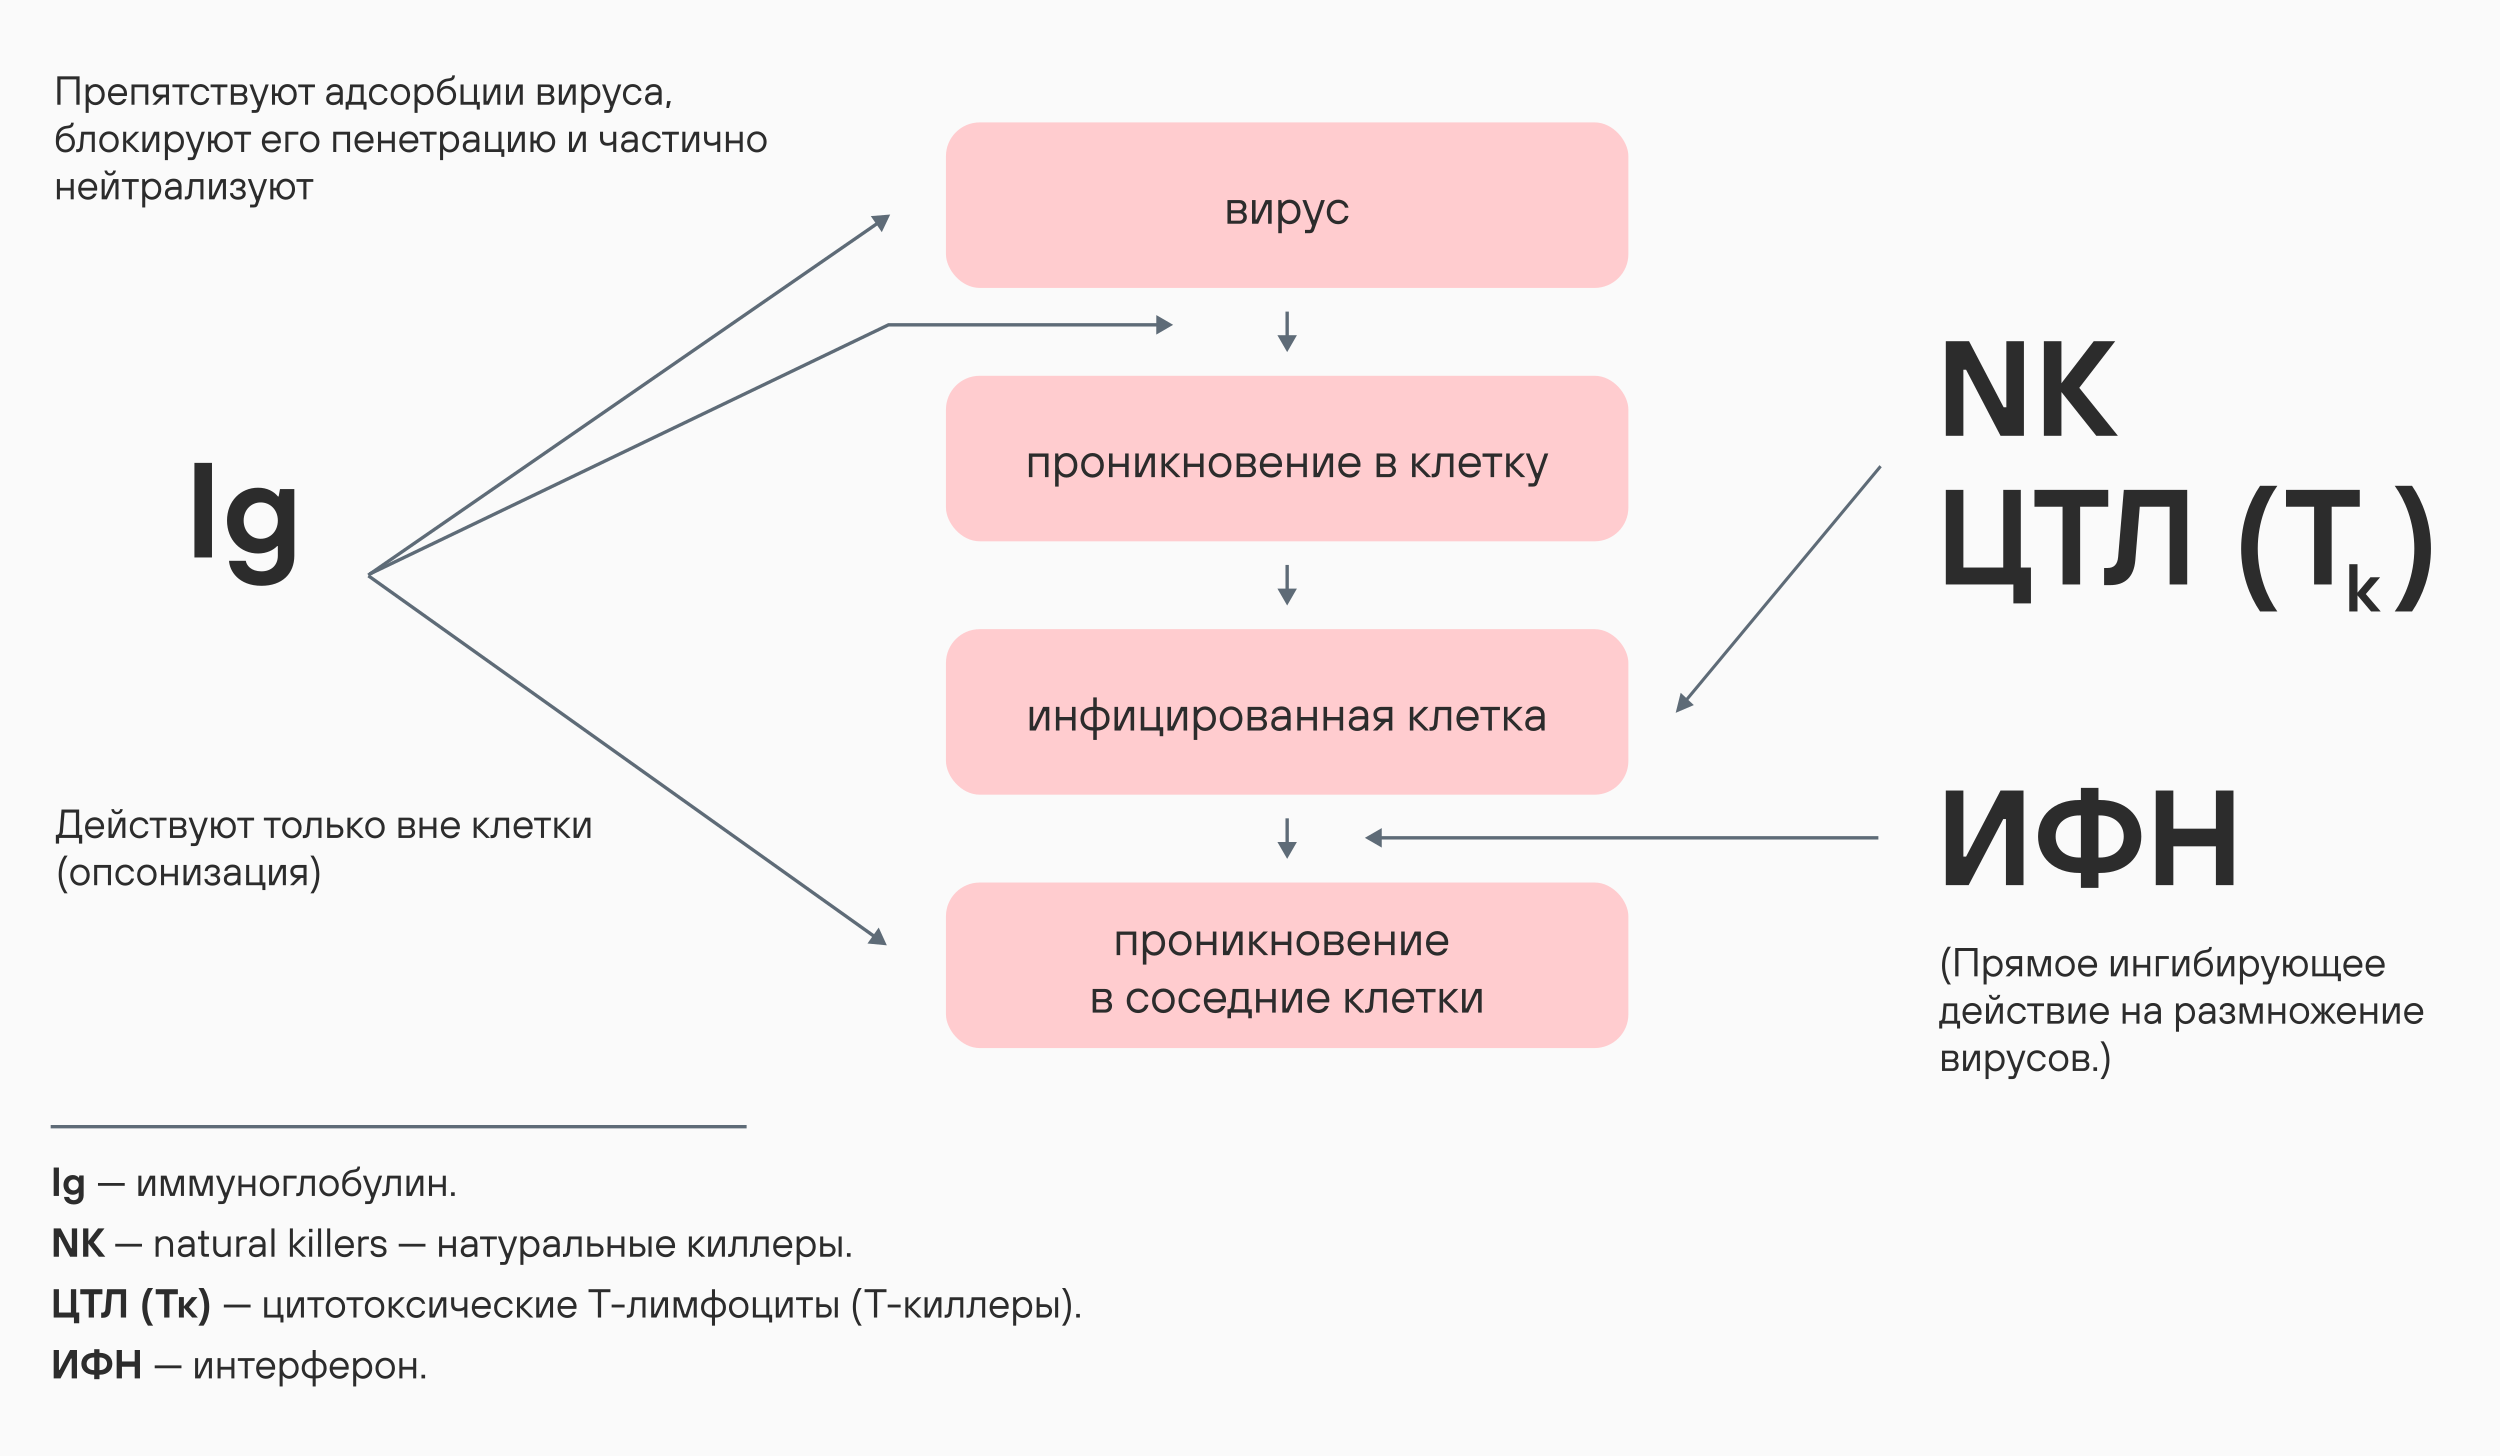 <svg width="740" height="431" viewBox="0 0 740 431" fill="none" xmlns="http://www.w3.org/2000/svg">
<g clip-path="url(#clip0_2660_8478)">
<rect width="740" height="431" fill="#FAFAFA"/>
<path d="M17.92 31H16.96V22.6H23.56V31H22.6V23.5H17.92V31ZM26.259 33.4H25.36V25H26.14L26.259 25.84H26.32C26.799 25.24 27.399 24.88 28.239 24.88C29.799 24.88 31 26.14 31 28C31 29.86 29.799 31.12 28.239 31.12C27.399 31.12 26.799 30.76 26.32 30.16H26.259V33.4ZM28.18 30.28C29.2 30.28 30.099 29.38 30.099 28C30.099 26.62 29.2 25.72 28.18 25.72C27.16 25.72 26.259 26.62 26.259 28C26.259 29.38 27.16 30.28 28.18 30.28ZM34.84 31.12C33.221 31.12 31.96 29.86 31.96 28C31.96 26.14 33.221 24.88 34.84 24.88C36.401 24.88 37.6 26.08 37.6 27.76C37.6 28.108 37.565 28.348 37.541 28.42H32.861C32.98 29.56 33.833 30.28 34.84 30.28C35.56 30.28 36.16 29.92 36.461 29.32H37.42C37.001 30.46 36.1 31.12 34.84 31.12ZM32.861 27.58H36.7C36.641 26.5 35.861 25.72 34.84 25.72C33.761 25.72 32.98 26.5 32.861 27.58ZM39.818 31H38.918V25H43.898V31H42.998V25.84H39.818V31ZM47.194 25H50.014V31H49.114V28.84H48.394L46.234 31H45.094L47.254 28.84H47.194C46.054 28.84 45.214 28.06 45.214 26.92C45.214 25.78 46.054 25 47.194 25ZM47.194 28H49.114V25.84H47.194C46.594 25.84 46.114 26.26 46.114 26.92C46.114 27.58 46.594 28 47.194 28ZM53.972 31H53.072V25.84H51.032V25H56.012V25.84H53.972V31ZM59.321 31.12C57.701 31.12 56.441 29.86 56.441 28C56.441 26.14 57.701 24.88 59.321 24.88C60.641 24.88 61.661 25.66 61.961 26.92H61.061C60.821 26.14 60.161 25.72 59.321 25.72C58.241 25.72 57.341 26.62 57.341 28C57.341 29.38 58.241 30.28 59.321 30.28C60.161 30.28 60.821 29.86 61.061 29.02H61.961C61.661 30.34 60.641 31.12 59.321 31.12ZM65.268 31H64.368V25.84H62.328V25H67.308V25.84H65.268V31ZM71.572 31H68.332V25H71.452C72.472 25 73.132 25.66 73.132 26.68C73.132 27.34 72.724 27.784 72.412 27.94V28C72.772 28.132 73.252 28.564 73.252 29.296C73.252 30.28 72.532 31 71.572 31ZM69.232 25.78V27.58H71.332C71.812 27.58 72.232 27.22 72.232 26.68C72.232 26.14 71.812 25.78 71.332 25.78H69.232ZM69.232 28.36V30.22H71.452C71.932 30.22 72.352 29.86 72.352 29.296C72.352 28.72 71.932 28.36 71.452 28.36H69.232ZM76.907 29.98L78.587 25H79.547L76.847 32.56C76.655 33.112 76.367 33.4 75.707 33.4H74.507V32.56H75.647C75.887 32.56 76.007 32.38 76.067 32.2L76.307 31.48L73.847 25H74.807L76.667 29.98H76.907ZM85.068 31.12C83.628 31.12 82.488 30.04 82.308 28.42H81.408V31H80.508V25H81.408V27.58H82.308C82.488 25.96 83.628 24.88 85.068 24.88C86.628 24.88 87.828 26.14 87.828 28C87.828 29.86 86.628 31.12 85.068 31.12ZM85.068 30.28C86.088 30.28 86.928 29.38 86.928 28C86.928 26.62 86.088 25.72 85.068 25.72C84.048 25.72 83.208 26.62 83.208 28C83.208 29.38 84.048 30.28 85.068 30.28ZM91.19 31H90.29V25.84H88.25V25H93.23V25.84H91.19V31ZM98.645 31.12C97.385 31.12 96.545 30.34 96.545 29.26C96.545 28.12 97.265 27.34 98.945 27.34H100.565V27.16C100.565 26.26 100.025 25.72 99.125 25.72C98.225 25.72 97.685 26.2 97.625 26.74H96.725C96.785 25.78 97.625 24.88 99.125 24.88C100.565 24.88 101.465 25.72 101.465 27.16V31H100.685L100.565 30.28H100.505C100.277 30.64 99.605 31.12 98.645 31.12ZM98.645 30.28C99.845 30.28 100.565 29.56 100.565 28.42V28.18H98.945C97.865 28.18 97.445 28.66 97.445 29.26C97.445 29.86 97.865 30.28 98.645 30.28ZM103.209 32.44H102.309V30.16H102.429C102.969 30.16 103.221 29.92 103.269 29.32L103.629 25H107.649V30.16H108.489V32.44H107.589V31H103.209V32.44ZM103.869 30.16H106.749V25.84H104.469L104.169 29.32C104.133 29.8 103.977 30.088 103.869 30.16ZM112.09 31.12C110.47 31.12 109.21 29.86 109.21 28C109.21 26.14 110.47 24.88 112.09 24.88C113.41 24.88 114.43 25.66 114.73 26.92H113.83C113.59 26.14 112.93 25.72 112.09 25.72C111.01 25.72 110.11 26.62 110.11 28C110.11 29.38 111.01 30.28 112.09 30.28C112.93 30.28 113.59 29.86 113.83 29.02H114.73C114.43 30.34 113.41 31.12 112.09 31.12ZM118.512 31.12C116.892 31.12 115.632 29.86 115.632 28C115.632 26.14 116.892 24.88 118.512 24.88C120.132 24.88 121.392 26.14 121.392 28C121.392 29.86 120.132 31.12 118.512 31.12ZM118.512 30.28C119.592 30.28 120.492 29.38 120.492 28C120.492 26.62 119.592 25.72 118.512 25.72C117.432 25.72 116.532 26.62 116.532 28C116.532 29.38 117.432 30.28 118.512 30.28ZM123.607 33.4H122.707V25H123.487L123.607 25.84H123.667C124.147 25.24 124.747 24.88 125.587 24.88C127.147 24.88 128.347 26.14 128.347 28C128.347 29.86 127.147 31.12 125.587 31.12C124.747 31.12 124.147 30.76 123.667 30.16H123.607V33.4ZM125.527 30.28C126.547 30.28 127.447 29.38 127.447 28C127.447 26.62 126.547 25.72 125.527 25.72C124.507 25.72 123.607 26.62 123.607 28C123.607 29.38 124.507 30.28 125.527 30.28ZM132.188 31.12C130.568 31.12 129.368 29.92 129.368 28V27.64C129.368 25.6 129.812 24.376 131.048 23.68C131.624 23.356 132.2 23.248 133.064 23.164C133.652 23.104 133.856 22.804 133.868 22.3H134.648C134.636 23.296 134.18 23.86 133.136 23.956C132.476 24.016 131.924 24.124 131.468 24.4C130.868 24.76 130.388 25.36 130.268 26.38H130.328C130.868 25.66 131.588 25.42 132.308 25.42C133.808 25.42 135.008 26.62 135.008 28.24C135.008 29.92 133.808 31.12 132.188 31.12ZM132.188 30.28C133.268 30.28 134.108 29.44 134.108 28.24C134.108 27.04 133.268 26.2 132.188 26.2C131.108 26.2 130.268 27.04 130.268 28.24C130.268 29.44 131.108 30.28 132.188 30.28ZM142.024 32.44H141.124V31H136.324V25H137.224V30.16H140.284V25H141.184V30.16H142.024V32.44ZM144.67 31H143.11V25H144.01V29.92H144.25L146.53 25H148.09V31H147.19V26.08H146.95L144.67 31ZM151.326 31H149.766V25H150.666V29.92H150.906L153.186 25H154.746V31H153.846V26.08H153.606L151.326 31ZM162.428 31H159.188V25H162.308C163.328 25 163.988 25.66 163.988 26.68C163.988 27.34 163.58 27.784 163.268 27.94V28C163.628 28.132 164.108 28.564 164.108 29.296C164.108 30.28 163.388 31 162.428 31ZM160.088 25.78V27.58H162.188C162.668 27.58 163.088 27.22 163.088 26.68C163.088 26.14 162.668 25.78 162.188 25.78H160.088ZM160.088 28.36V30.22H162.308C162.788 30.22 163.208 29.86 163.208 29.296C163.208 28.72 162.788 28.36 162.308 28.36H160.088ZM166.982 31H165.422V25H166.322V29.92H166.562L168.842 25H170.402V31H169.502V26.08H169.262L166.982 31ZM172.978 33.4H172.078V25H172.858L172.978 25.84H173.038C173.518 25.24 174.118 24.88 174.958 24.88C176.518 24.88 177.718 26.14 177.718 28C177.718 29.86 176.518 31.12 174.958 31.12C174.118 31.12 173.518 30.76 173.038 30.16H172.978V33.4ZM174.898 30.28C175.918 30.28 176.818 29.38 176.818 28C176.818 26.62 175.918 25.72 174.898 25.72C173.878 25.72 172.978 26.62 172.978 28C172.978 29.38 173.878 30.28 174.898 30.28ZM181.262 29.98L182.942 25H183.902L181.202 32.56C181.01 33.112 180.722 33.4 180.062 33.4H178.862V32.56H180.002C180.242 32.56 180.362 32.38 180.422 32.2L180.662 31.48L178.202 25H179.162L181.022 29.98H181.262ZM187.266 31.12C185.646 31.12 184.386 29.86 184.386 28C184.386 26.14 185.646 24.88 187.266 24.88C188.586 24.88 189.606 25.66 189.906 26.92H189.006C188.766 26.14 188.106 25.72 187.266 25.72C186.186 25.72 185.286 26.62 185.286 28C185.286 29.38 186.186 30.28 187.266 30.28C188.106 30.28 188.766 29.86 189.006 29.02H189.906C189.606 30.34 188.586 31.12 187.266 31.12ZM193.028 31.12C191.768 31.12 190.928 30.34 190.928 29.26C190.928 28.12 191.648 27.34 193.328 27.34H194.948V27.16C194.948 26.26 194.408 25.72 193.508 25.72C192.608 25.72 192.068 26.2 192.008 26.74H191.108C191.168 25.78 192.008 24.88 193.508 24.88C194.948 24.88 195.848 25.72 195.848 27.16V31H195.068L194.948 30.28H194.888C194.66 30.64 193.988 31.12 193.028 31.12ZM193.028 30.28C194.228 30.28 194.948 29.56 194.948 28.42V28.18H193.328C192.248 28.18 191.828 28.66 191.828 29.26C191.828 29.86 192.248 30.28 193.028 30.28ZM198.011 31.96H197.231L197.471 29.92H198.551L198.011 31.96ZM19.36 45.12C17.74 45.12 16.54 43.92 16.54 42V41.64C16.54 39.6 16.984 38.376 18.22 37.68C18.796 37.356 19.372 37.248 20.236 37.164C20.824 37.104 21.028 36.804 21.04 36.3H21.82C21.808 37.296 21.352 37.86 20.308 37.956C19.648 38.016 19.096 38.124 18.64 38.4C18.04 38.76 17.56 39.36 17.44 40.38H17.5C18.04 39.66 18.76 39.42 19.48 39.42C20.98 39.42 22.18 40.62 22.18 42.24C22.18 43.92 20.98 45.12 19.36 45.12ZM19.36 44.28C20.44 44.28 21.28 43.44 21.28 42.24C21.28 41.04 20.44 40.2 19.36 40.2C18.28 40.2 17.44 41.04 17.44 42.24C17.44 43.44 18.28 44.28 19.36 44.28ZM22.902 45.06H22.542V44.16H22.902C23.322 44.16 23.634 43.92 23.682 43.32L24.042 39H28.062V45H27.162V39.84H24.882L24.582 43.32C24.474 44.52 23.922 45.06 22.902 45.06ZM32.262 45.12C30.642 45.12 29.382 43.86 29.382 42C29.382 40.14 30.642 38.88 32.262 38.88C33.882 38.88 35.142 40.14 35.142 42C35.142 43.86 33.882 45.12 32.262 45.12ZM32.262 44.28C33.342 44.28 34.242 43.38 34.242 42C34.242 40.62 33.342 39.72 32.262 39.72C31.182 39.72 30.282 40.62 30.282 42C30.282 43.38 31.182 44.28 32.262 44.28ZM37.357 45H36.457V39H37.357V41.76L40.045 39H41.197L38.317 41.94L41.317 45H40.165L37.357 42.12V45ZM43.712 45H42.153V39H43.053V43.92H43.292L45.572 39H47.133V45H46.233V40.08H45.992L43.712 45ZM49.709 47.4H48.809V39H49.589L49.709 39.84H49.769C50.249 39.24 50.849 38.88 51.689 38.88C53.249 38.88 54.449 40.14 54.449 42C54.449 43.86 53.249 45.12 51.689 45.12C50.849 45.12 50.249 44.76 49.769 44.16H49.709V47.4ZM51.629 44.28C52.649 44.28 53.549 43.38 53.549 42C53.549 40.62 52.649 39.72 51.629 39.72C50.609 39.72 49.709 40.62 49.709 42C49.709 43.38 50.609 44.28 51.629 44.28ZM57.992 43.98L59.672 39H60.633L57.932 46.56C57.74 47.112 57.453 47.4 56.792 47.4H55.593V46.56H56.733C56.972 46.56 57.093 46.38 57.153 46.2L57.392 45.48L54.932 39H55.892L57.752 43.98H57.992ZM66.154 45.12C64.714 45.12 63.574 44.04 63.394 42.42H62.494V45H61.594V39H62.494V41.58H63.394C63.574 39.96 64.714 38.88 66.154 38.88C67.714 38.88 68.914 40.14 68.914 42C68.914 43.86 67.714 45.12 66.154 45.12ZM66.154 44.28C67.174 44.28 68.014 43.38 68.014 42C68.014 40.62 67.174 39.72 66.154 39.72C65.134 39.72 64.294 40.62 64.294 42C64.294 43.38 65.134 44.28 66.154 44.28ZM72.276 45H71.376V39.84H69.336V39H74.316V39.84H72.276V45ZM80.391 45.12C78.771 45.12 77.511 43.86 77.511 42C77.511 40.14 78.771 38.88 80.391 38.88C81.951 38.88 83.151 40.08 83.151 41.76C83.151 42.108 83.115 42.348 83.091 42.42H78.411C78.531 43.56 79.383 44.28 80.391 44.28C81.111 44.28 81.711 43.92 82.011 43.32H82.971C82.551 44.46 81.651 45.12 80.391 45.12ZM78.411 41.58H82.251C82.191 40.5 81.411 39.72 80.391 39.72C79.311 39.72 78.531 40.5 78.411 41.58ZM85.369 45H84.469V39H88.309V39.84H85.369V45ZM91.676 45.12C90.056 45.12 88.796 43.86 88.796 42C88.796 40.14 90.056 38.88 91.676 38.88C93.296 38.88 94.556 40.14 94.556 42C94.556 43.86 93.296 45.12 91.676 45.12ZM91.676 44.28C92.756 44.28 93.656 43.38 93.656 42C93.656 40.62 92.756 39.72 91.676 39.72C90.596 39.72 89.696 40.62 89.696 42C89.696 43.38 90.596 44.28 91.676 44.28ZM99.537 45H98.637V39H103.617V45H102.717V39.84H99.537V45ZM107.813 45.12C106.193 45.12 104.933 43.86 104.933 42C104.933 40.14 106.193 38.88 107.813 38.88C109.373 38.88 110.573 40.08 110.573 41.76C110.573 42.108 110.537 42.348 110.513 42.42H105.833C105.953 43.56 106.805 44.28 107.813 44.28C108.533 44.28 109.133 43.92 109.433 43.32H110.393C109.973 44.46 109.073 45.12 107.813 45.12ZM105.833 41.58H109.673C109.613 40.5 108.833 39.72 107.813 39.72C106.733 39.72 105.953 40.5 105.833 41.58ZM112.791 45H111.891V39H112.791V41.58H115.971V39H116.871V45H115.971V42.42H112.791V45ZM121.067 45.12C119.447 45.12 118.187 43.86 118.187 42C118.187 40.14 119.447 38.88 121.067 38.88C122.627 38.88 123.827 40.08 123.827 41.76C123.827 42.108 123.791 42.348 123.767 42.42H119.087C119.207 43.56 120.059 44.28 121.067 44.28C121.787 44.28 122.387 43.92 122.687 43.32H123.647C123.227 44.46 122.327 45.12 121.067 45.12ZM119.087 41.58H122.927C122.867 40.5 122.087 39.72 121.067 39.72C119.987 39.72 119.207 40.5 119.087 41.58ZM127.19 45H126.29V39.84H124.25V39H129.23V39.84H127.19V45ZM131.154 47.4H130.254V39H131.034L131.154 39.84H131.214C131.694 39.24 132.294 38.88 133.134 38.88C134.694 38.88 135.894 40.14 135.894 42C135.894 43.86 134.694 45.12 133.134 45.12C132.294 45.12 131.694 44.76 131.214 44.16H131.154V47.4ZM133.074 44.28C134.094 44.28 134.994 43.38 134.994 42C134.994 40.62 134.094 39.72 133.074 39.72C132.054 39.72 131.154 40.62 131.154 42C131.154 43.38 132.054 44.28 133.074 44.28ZM139.075 45.12C137.815 45.12 136.975 44.34 136.975 43.26C136.975 42.12 137.695 41.34 139.375 41.34H140.995V41.16C140.995 40.26 140.455 39.72 139.555 39.72C138.655 39.72 138.115 40.2 138.055 40.74H137.155C137.215 39.78 138.055 38.88 139.555 38.88C140.995 38.88 141.895 39.72 141.895 41.16V45H141.115L140.995 44.28H140.935C140.707 44.64 140.035 45.12 139.075 45.12ZM139.075 44.28C140.275 44.28 140.995 43.56 140.995 42.42V42.18H139.375C138.295 42.18 137.875 42.66 137.875 43.26C137.875 43.86 138.295 44.28 139.075 44.28ZM149.278 46.44H148.378V45H143.578V39H144.478V44.16H147.538V39H148.438V44.16H149.278V46.44ZM151.923 45H150.363V39H151.263V43.92H151.503L153.783 39H155.343V45H154.443V40.08H154.203L151.923 45ZM161.58 45.12C160.14 45.12 159 44.04 158.82 42.42H157.92V45H157.02V39H157.92V41.58H158.82C159 39.96 160.14 38.88 161.58 38.88C163.14 38.88 164.34 40.14 164.34 42C164.34 43.86 163.14 45.12 161.58 45.12ZM161.58 44.28C162.6 44.28 163.44 43.38 163.44 42C163.44 40.62 162.6 39.72 161.58 39.72C160.56 39.72 159.72 40.62 159.72 42C159.72 43.38 160.56 44.28 161.58 44.28ZM169.982 45H168.422V39H169.322V43.92H169.562L171.842 39H173.402V45H172.502V40.08H172.262L169.982 45ZM182.404 45H181.504V42.66C180.964 43.02 180.424 43.14 179.764 43.14C178.324 43.14 177.604 42.36 177.604 40.86V39H178.504V40.86C178.504 41.82 178.984 42.3 179.884 42.3C180.544 42.3 181.024 42.12 181.504 41.76V39H182.404V45ZM185.938 45.12C184.678 45.12 183.838 44.34 183.838 43.26C183.838 42.12 184.558 41.34 186.238 41.34H187.858V41.16C187.858 40.26 187.318 39.72 186.418 39.72C185.518 39.72 184.978 40.2 184.918 40.74H184.018C184.078 39.78 184.918 38.88 186.418 38.88C187.858 38.88 188.758 39.72 188.758 41.16V45H187.978L187.858 44.28H187.798C187.57 44.64 186.898 45.12 185.938 45.12ZM185.938 44.28C187.138 44.28 187.858 43.56 187.858 42.42V42.18H186.238C185.158 42.18 184.738 42.66 184.738 43.26C184.738 43.86 185.158 44.28 185.938 44.28ZM192.962 45.12C191.342 45.12 190.082 43.86 190.082 42C190.082 40.14 191.342 38.88 192.962 38.88C194.282 38.88 195.302 39.66 195.602 40.92H194.702C194.462 40.14 193.802 39.72 192.962 39.72C191.882 39.72 190.982 40.62 190.982 42C190.982 43.38 191.882 44.28 192.962 44.28C193.802 44.28 194.462 43.86 194.702 43.02H195.602C195.302 44.34 194.282 45.12 192.962 45.12ZM198.909 45H198.009V39.84H195.969V39H200.949V39.84H198.909V45ZM203.533 45H201.973V39H202.873V43.92H203.113L205.393 39H206.953V45H206.053V40.08H205.813L203.533 45ZM213.189 45H212.289V42.66C211.749 43.02 211.209 43.14 210.549 43.14C209.109 43.14 208.389 42.36 208.389 40.86V39H209.289V40.86C209.289 41.82 209.769 42.3 210.669 42.3C211.329 42.3 211.809 42.12 212.289 41.76V39H213.189V45ZM215.763 45H214.863V39H215.763V41.58H218.943V39H219.843V45H218.943V42.42H215.763V45ZM224.04 45.12C222.42 45.12 221.16 43.86 221.16 42C221.16 40.14 222.42 38.88 224.04 38.88C225.66 38.88 226.92 40.14 226.92 42C226.92 43.86 225.66 45.12 224.04 45.12ZM224.04 44.28C225.12 44.28 226.02 43.38 226.02 42C226.02 40.62 225.12 39.72 224.04 39.72C222.96 39.72 222.06 40.62 222.06 42C222.06 43.38 222.96 44.28 224.04 44.28ZM17.74 59H16.84V53H17.74V55.58H20.92V53H21.82V59H20.92V56.42H17.74V59ZM26.016 59.12C24.396 59.12 23.136 57.86 23.136 56C23.136 54.14 24.396 52.88 26.016 52.88C27.576 52.88 28.776 54.08 28.776 55.76C28.776 56.108 28.74 56.348 28.716 56.42H24.036C24.156 57.56 25.008 58.28 26.016 58.28C26.736 58.28 27.336 57.92 27.636 57.32H28.596C28.176 58.46 27.276 59.12 26.016 59.12ZM24.036 55.58H27.876C27.816 54.5 27.036 53.72 26.016 53.72C24.936 53.72 24.156 54.5 24.036 55.58ZM32.614 51.98C31.714 51.98 30.994 51.38 30.934 50.48H31.714C31.774 51.02 32.134 51.32 32.614 51.32C33.094 51.32 33.454 51.02 33.514 50.48H34.294C34.234 51.38 33.514 51.98 32.614 51.98ZM31.654 59H30.094V53H30.994V57.92H31.234L33.514 53H35.074V59H34.174V54.08H33.934L31.654 59ZM39.03 59H38.13V53.84H36.09V53H41.07V53.84H39.03V59ZM42.994 61.4H42.094V53H42.874L42.994 53.84H43.054C43.534 53.24 44.134 52.88 44.974 52.88C46.534 52.88 47.734 54.14 47.734 56C47.734 57.86 46.534 59.12 44.974 59.12C44.134 59.12 43.534 58.76 43.054 58.16H42.994V61.4ZM44.914 58.28C45.934 58.28 46.834 57.38 46.834 56C46.834 54.62 45.934 53.72 44.914 53.72C43.894 53.72 42.994 54.62 42.994 56C42.994 57.38 43.894 58.28 44.914 58.28ZM50.915 59.12C49.655 59.12 48.815 58.34 48.815 57.26C48.815 56.12 49.535 55.34 51.215 55.34H52.835V55.16C52.835 54.26 52.295 53.72 51.395 53.72C50.495 53.72 49.955 54.2 49.895 54.74H48.995C49.055 53.78 49.895 52.88 51.395 52.88C52.835 52.88 53.735 53.72 53.735 55.16V59H52.955L52.835 58.28H52.775C52.547 58.64 51.875 59.12 50.915 59.12ZM50.915 58.28C52.115 58.28 52.835 57.56 52.835 56.42V56.18H51.215C50.135 56.18 49.715 56.66 49.715 57.26C49.715 57.86 50.135 58.28 50.915 58.28ZM55.058 59.06H54.698V58.16H55.058C55.478 58.16 55.79 57.92 55.838 57.32L56.198 53H60.218V59H59.318V53.84H57.038L56.738 57.32C56.63 58.52 56.078 59.06 55.058 59.06ZM63.459 59H61.899V53H62.799V57.92H63.039L65.319 53H66.879V59H65.979V54.08H65.739L63.459 59ZM70.415 59.12C68.975 59.12 68.075 58.22 68.075 57.14H68.975C68.975 57.74 69.515 58.28 70.415 58.28C71.435 58.28 71.855 57.86 71.855 57.32C71.855 56.78 71.375 56.36 70.475 56.36H69.935V55.58H70.475C71.315 55.58 71.735 55.16 71.735 54.62C71.735 54.14 71.315 53.72 70.415 53.72C69.575 53.72 69.095 54.2 69.095 54.8H68.195C68.195 53.72 69.095 52.88 70.415 52.88C71.855 52.88 72.635 53.66 72.635 54.632C72.635 55.364 72.083 55.808 71.675 55.94V56C72.215 56.12 72.755 56.6 72.755 57.332C72.755 58.34 71.915 59.12 70.415 59.12ZM76.414 57.98L78.094 53H79.054L76.354 60.56C76.162 61.112 75.874 61.4 75.214 61.4H74.014V60.56H75.154C75.394 60.56 75.514 60.38 75.574 60.2L75.814 59.48L73.354 53H74.314L76.174 57.98H76.414ZM84.576 59.12C83.136 59.12 81.996 58.04 81.816 56.42H80.916V59H80.016V53H80.916V55.58H81.816C81.996 53.96 83.136 52.88 84.576 52.88C86.136 52.88 87.336 54.14 87.336 56C87.336 57.86 86.136 59.12 84.576 59.12ZM84.576 58.28C85.596 58.28 86.436 57.38 86.436 56C86.436 54.62 85.596 53.72 84.576 53.72C83.556 53.72 82.716 54.62 82.716 56C82.716 57.38 83.556 58.28 84.576 58.28ZM90.698 59H89.798V53.84H87.758V53H92.738V53.84H90.698V59Z" fill="#2C2C2C"/>
<path d="M62.746 165H57.546V137H62.746V165ZM77.399 173.4C70.559 173.4 67.919 168.92 67.799 166H72.759C72.959 167.32 74.279 169.12 77.399 169.12C80.319 169.12 82.239 167.28 82.239 164.48V161.64H82.039C80.959 162.8 78.959 163.84 76.399 163.84C71.199 163.84 67.199 159.84 67.199 154.08C67.199 148.36 71.199 144.36 76.399 144.36C79.079 144.36 81.039 145.44 82.279 146.96H82.479L82.879 144.76H87.119V164.48C87.119 169.84 83.519 173.4 77.399 173.4ZM77.159 159.48C79.999 159.48 82.239 157.28 82.239 154.08C82.239 150.92 79.999 148.72 77.159 148.72C74.359 148.72 72.119 150.92 72.119 154.08C72.119 157.28 74.359 159.48 77.159 159.48Z" fill="#2C2C2C"/>
<path d="M17.491 249.707H16.531V247.127H16.711C17.311 247.127 17.611 246.827 17.671 246.167L18.211 239.627H23.431V247.127H24.331V249.707H23.371V248.027H17.491V249.707ZM18.271 247.127H22.471V240.527H19.111L18.631 246.167C18.583 246.731 18.391 247.055 18.271 247.127ZM28.047 248.147C26.427 248.147 25.168 246.887 25.168 245.027C25.168 243.167 26.427 241.907 28.047 241.907C29.608 241.907 30.808 243.107 30.808 244.787C30.808 245.135 30.771 245.375 30.747 245.447H26.067C26.188 246.587 27.04 247.307 28.047 247.307C28.767 247.307 29.367 246.947 29.668 246.347H30.628C30.207 247.487 29.308 248.147 28.047 248.147ZM26.067 244.607H29.907C29.848 243.527 29.067 242.747 28.047 242.747C26.968 242.747 26.188 243.527 26.067 244.607ZM34.645 241.007C33.745 241.007 33.025 240.407 32.965 239.507H33.745C33.805 240.047 34.165 240.347 34.645 240.347C35.125 240.347 35.485 240.047 35.545 239.507H36.325C36.265 240.407 35.545 241.007 34.645 241.007ZM33.685 248.027H32.125V242.027H33.025V246.947H33.265L35.545 242.027H37.105V248.027H36.205V243.107H35.965L33.685 248.027ZM41.301 248.147C39.681 248.147 38.421 246.887 38.421 245.027C38.421 243.167 39.681 241.907 41.301 241.907C42.621 241.907 43.641 242.687 43.941 243.947H43.041C42.801 243.167 42.141 242.747 41.301 242.747C40.221 242.747 39.321 243.647 39.321 245.027C39.321 246.407 40.221 247.307 41.301 247.307C42.141 247.307 42.801 246.887 43.041 246.047H43.941C43.641 247.367 42.621 248.147 41.301 248.147ZM47.249 248.027H46.349V242.867H44.309V242.027H49.289V242.867H47.249V248.027ZM53.553 248.027H50.313V242.027H53.433C54.453 242.027 55.113 242.687 55.113 243.707C55.113 244.367 54.705 244.811 54.393 244.967V245.027C54.753 245.159 55.233 245.591 55.233 246.323C55.233 247.307 54.513 248.027 53.553 248.027ZM51.213 242.807V244.607H53.313C53.793 244.607 54.213 244.247 54.213 243.707C54.213 243.167 53.793 242.807 53.313 242.807H51.213ZM51.213 245.387V247.247H53.433C53.913 247.247 54.333 246.887 54.333 246.323C54.333 245.747 53.913 245.387 53.433 245.387H51.213ZM58.887 247.007L60.567 242.027H61.527L58.827 249.587C58.635 250.139 58.347 250.427 57.687 250.427H56.487V249.587H57.627C57.867 249.587 57.987 249.407 58.047 249.227L58.287 248.507L55.827 242.027H56.787L58.647 247.007H58.887ZM67.048 248.147C65.608 248.147 64.468 247.067 64.288 245.447H63.388V248.027H62.488V242.027H63.388V244.607H64.288C64.468 242.987 65.608 241.907 67.048 241.907C68.608 241.907 69.808 243.167 69.808 245.027C69.808 246.887 68.608 248.147 67.048 248.147ZM67.048 247.307C68.068 247.307 68.908 246.407 68.908 245.027C68.908 243.647 68.068 242.747 67.048 242.747C66.028 242.747 65.188 243.647 65.188 245.027C65.188 246.407 66.028 247.307 67.048 247.307ZM73.171 248.027H72.271V242.867H70.231V242.027H75.211V242.867H73.171V248.027ZM81.046 248.027H80.146V242.867H78.106V242.027H83.086V242.867H81.046V248.027ZM86.395 248.147C84.775 248.147 83.515 246.887 83.515 245.027C83.515 243.167 84.775 241.907 86.395 241.907C88.015 241.907 89.275 243.167 89.275 245.027C89.275 246.887 88.015 248.147 86.395 248.147ZM86.395 247.307C87.475 247.307 88.375 246.407 88.375 245.027C88.375 243.647 87.475 242.747 86.395 242.747C85.315 242.747 84.415 243.647 84.415 245.027C84.415 246.407 85.315 247.307 86.395 247.307ZM89.996 248.087H89.636V247.187H89.996C90.416 247.187 90.728 246.947 90.776 246.347L91.136 242.027H95.156V248.027H94.256V242.867H91.976L91.676 246.347C91.568 247.547 91.016 248.087 89.996 248.087ZM99.596 248.027H96.836V242.027H97.736V244.067H99.596C100.796 244.067 101.636 244.907 101.636 246.047C101.636 247.187 100.796 248.027 99.596 248.027ZM97.736 244.907V247.187H99.596C100.256 247.187 100.736 246.707 100.736 246.047C100.736 245.387 100.256 244.907 99.596 244.907H97.736ZM103.736 248.027H102.836V242.027H103.736V244.787L106.424 242.027H107.576L104.696 244.967L107.696 248.027H106.544L103.736 245.147V248.027ZM110.993 248.147C109.373 248.147 108.113 246.887 108.113 245.027C108.113 243.167 109.373 241.907 110.993 241.907C112.613 241.907 113.873 243.167 113.873 245.027C113.873 246.887 112.613 248.147 110.993 248.147ZM110.993 247.307C112.073 247.307 112.973 246.407 112.973 245.027C112.973 243.647 112.073 242.747 110.993 242.747C109.913 242.747 109.013 243.647 109.013 245.027C109.013 246.407 109.913 247.307 110.993 247.307ZM121.193 248.027H117.953V242.027H121.073C122.093 242.027 122.753 242.687 122.753 243.707C122.753 244.367 122.345 244.811 122.033 244.967V245.027C122.393 245.159 122.873 245.591 122.873 246.323C122.873 247.307 122.153 248.027 121.193 248.027ZM118.853 242.807V244.607H120.953C121.433 244.607 121.853 244.247 121.853 243.707C121.853 243.167 121.433 242.807 120.953 242.807H118.853ZM118.853 245.387V247.247H121.073C121.553 247.247 121.973 246.887 121.973 246.323C121.973 245.747 121.553 245.387 121.073 245.387H118.853ZM125.088 248.027H124.188V242.027H125.088V244.607H128.268V242.027H129.168V248.027H128.268V245.447H125.088V248.027ZM133.364 248.147C131.744 248.147 130.484 246.887 130.484 245.027C130.484 243.167 131.744 241.907 133.364 241.907C134.924 241.907 136.124 243.107 136.124 244.787C136.124 245.135 136.088 245.375 136.064 245.447H131.384C131.504 246.587 132.356 247.307 133.364 247.307C134.084 247.307 134.684 246.947 134.984 246.347H135.944C135.524 247.487 134.624 248.147 133.364 248.147ZM131.384 244.607H135.224C135.164 243.527 134.384 242.747 133.364 242.747C132.284 242.747 131.504 243.527 131.384 244.607ZM141.107 248.027H140.207V242.027H141.107V244.787L143.795 242.027H144.947L142.067 244.967L145.067 248.027H143.915L141.107 245.147V248.027ZM145.543 248.087H145.183V247.187H145.543C145.963 247.187 146.275 246.947 146.323 246.347L146.683 242.027H150.703V248.027H149.803V242.867H147.523L147.223 246.347C147.115 247.547 146.562 248.087 145.543 248.087ZM154.903 248.147C153.283 248.147 152.023 246.887 152.023 245.027C152.023 243.167 153.283 241.907 154.903 241.907C156.463 241.907 157.663 243.107 157.663 244.787C157.663 245.135 157.627 245.375 157.603 245.447H152.923C153.043 246.587 153.895 247.307 154.903 247.307C155.623 247.307 156.223 246.947 156.523 246.347H157.483C157.063 247.487 156.163 248.147 154.903 248.147ZM152.923 244.607H156.763C156.703 243.527 155.923 242.747 154.903 242.747C153.823 242.747 153.043 243.527 152.923 244.607ZM161.026 248.027H160.126V242.867H158.086V242.027H163.066V242.867H161.026V248.027ZM164.99 248.027H164.09V242.027H164.99V244.787L167.678 242.027H168.83L165.95 244.967L168.95 248.027H167.798L164.99 245.147V248.027ZM171.345 248.027H169.785V242.027H170.685V246.947H170.925L173.205 242.027H174.765V248.027H173.865V243.107H173.625L171.345 248.027ZM20.011 264.427H19.051C17.911 262.747 17.371 260.827 17.371 258.847C17.371 256.867 17.911 254.947 19.051 253.267H20.011C18.811 254.947 18.271 256.867 18.271 258.847C18.271 260.827 18.811 262.747 20.011 264.427ZM23.676 262.147C22.056 262.147 20.796 260.887 20.796 259.027C20.796 257.167 22.056 255.907 23.676 255.907C25.296 255.907 26.556 257.167 26.556 259.027C26.556 260.887 25.296 262.147 23.676 262.147ZM23.676 261.307C24.756 261.307 25.656 260.407 25.656 259.027C25.656 257.647 24.756 256.747 23.676 256.747C22.596 256.747 21.696 257.647 21.696 259.027C21.696 260.407 22.596 261.307 23.676 261.307ZM28.771 262.027H27.871V256.027H32.851V262.027H31.951V256.867H28.771V262.027ZM37.047 262.147C35.428 262.147 34.167 260.887 34.167 259.027C34.167 257.167 35.428 255.907 37.047 255.907C38.367 255.907 39.388 256.687 39.688 257.947H38.788C38.547 257.167 37.888 256.747 37.047 256.747C35.968 256.747 35.068 257.647 35.068 259.027C35.068 260.407 35.968 261.307 37.047 261.307C37.888 261.307 38.547 260.887 38.788 260.047H39.688C39.388 261.367 38.367 262.147 37.047 262.147ZM43.469 262.147C41.849 262.147 40.589 260.887 40.589 259.027C40.589 257.167 41.849 255.907 43.469 255.907C45.089 255.907 46.349 257.167 46.349 259.027C46.349 260.887 45.089 262.147 43.469 262.147ZM43.469 261.307C44.549 261.307 45.449 260.407 45.449 259.027C45.449 257.647 44.549 256.747 43.469 256.747C42.389 256.747 41.489 257.647 41.489 259.027C41.489 260.407 42.389 261.307 43.469 261.307ZM48.564 262.027H47.664V256.027H48.564V258.607H51.744V256.027H52.644V262.027H51.744V259.447H48.564V262.027ZM55.88 262.027H54.321V256.027H55.221V260.947H55.461L57.74 256.027H59.3V262.027H58.401V257.107H58.16L55.88 262.027ZM62.837 262.147C61.397 262.147 60.497 261.247 60.497 260.167H61.397C61.397 260.767 61.937 261.307 62.837 261.307C63.857 261.307 64.277 260.887 64.277 260.347C64.277 259.807 63.797 259.387 62.897 259.387H62.357V258.607H62.897C63.737 258.607 64.157 258.187 64.157 257.647C64.157 257.167 63.737 256.747 62.837 256.747C61.997 256.747 61.517 257.227 61.517 257.827H60.617C60.617 256.747 61.517 255.907 62.837 255.907C64.277 255.907 65.057 256.687 65.057 257.659C65.057 258.391 64.505 258.835 64.097 258.967V259.027C64.637 259.147 65.177 259.627 65.177 260.359C65.177 261.367 64.337 262.147 62.837 262.147ZM68.356 262.147C67.096 262.147 66.256 261.367 66.256 260.287C66.256 259.147 66.976 258.367 68.656 258.367H70.276V258.187C70.276 257.287 69.736 256.747 68.836 256.747C67.936 256.747 67.396 257.227 67.336 257.767H66.436C66.496 256.807 67.336 255.907 68.836 255.907C70.276 255.907 71.176 256.747 71.176 258.187V262.027H70.396L70.276 261.307H70.216C69.988 261.667 69.316 262.147 68.356 262.147ZM68.356 261.307C69.556 261.307 70.276 260.587 70.276 259.447V259.207H68.656C67.576 259.207 67.156 259.687 67.156 260.287C67.156 260.887 67.576 261.307 68.356 261.307ZM78.559 263.467H77.659V262.027H72.859V256.027H73.76V261.187H76.82V256.027H77.719V261.187H78.559V263.467ZM81.205 262.027H79.645V256.027H80.545V260.947H80.785L83.065 256.027H84.625V262.027H83.725V257.107H83.485L81.205 262.027ZM87.921 256.027H90.741V262.027H89.841V259.867H89.121L86.961 262.027H85.821L87.981 259.867H87.921C86.781 259.867 85.941 259.087 85.941 257.947C85.941 256.807 86.781 256.027 87.921 256.027ZM87.921 259.027H89.841V256.867H87.921C87.321 256.867 86.841 257.287 86.841 257.947C86.841 258.607 87.321 259.027 87.921 259.027ZM92.838 264.427H91.878C93.078 262.747 93.618 260.827 93.618 258.847C93.618 256.867 93.078 254.947 91.878 253.267H92.838C93.978 254.947 94.518 256.867 94.518 258.847C94.518 260.827 93.978 262.747 92.838 264.427Z" fill="#2C2C2C"/>
<path d="M262.502 279.818L260.098 274.558L256.767 279.278L262.502 279.818ZM259.128 276.799L109.336 170.029L108.759 170.847L258.551 277.617L259.128 276.799Z" fill="#5E6B77"/>
<path d="M17.448 354H15.888V345.6H17.448V354ZM21.844 356.52C19.792 356.52 19 355.176 18.964 354.3H20.452C20.512 354.696 20.908 355.236 21.844 355.236C22.72 355.236 23.296 354.684 23.296 353.844V352.992H23.236C22.912 353.34 22.312 353.652 21.544 353.652C19.984 353.652 18.784 352.452 18.784 350.724C18.784 349.008 19.984 347.808 21.544 347.808C22.348 347.808 22.936 348.132 23.308 348.588H23.368L23.488 347.928H24.76V353.844C24.76 355.452 23.68 356.52 21.844 356.52ZM21.772 352.344C22.624 352.344 23.296 351.684 23.296 350.724C23.296 349.776 22.624 349.116 21.772 349.116C20.932 349.116 20.26 349.776 20.26 350.724C20.26 351.684 20.932 352.344 21.772 352.344ZM36.922 351H29.002V350.16H36.922V351ZM42.513 354H40.953V348H41.853V352.92H42.093L44.373 348H45.933V354H45.033V349.08H44.793L42.513 354ZM48.51 354H47.609V348H49.289L50.91 352.98H51.15L52.77 348H54.45V354H53.55V349.08H53.309L51.69 354H50.37L48.749 349.08H48.51V354ZM57.029 354H56.129V348H57.809L59.429 352.98H59.669L61.289 348H62.969V354H62.069V349.08H61.829L60.209 354H58.889L57.269 349.08H57.029V354ZM66.989 352.98L68.669 348H69.629L66.929 355.56C66.737 356.112 66.449 356.4 65.789 356.4H64.589V355.56H65.729C65.969 355.56 66.089 355.38 66.149 355.2L66.389 354.48L63.929 348H64.889L66.749 352.98H66.989ZM71.49 354H70.59V348H71.49V350.58H74.67V348H75.57V354H74.67V351.42H71.49V354ZM79.766 354.12C78.146 354.12 76.886 352.86 76.886 351C76.886 349.14 78.146 347.88 79.766 347.88C81.386 347.88 82.646 349.14 82.646 351C82.646 352.86 81.386 354.12 79.766 354.12ZM79.766 353.28C80.846 353.28 81.746 352.38 81.746 351C81.746 349.62 80.846 348.72 79.766 348.72C78.686 348.72 77.786 349.62 77.786 351C77.786 352.38 78.686 353.28 79.766 353.28ZM84.861 354H83.961V348H87.801V348.84H84.861V354ZM88.043 354.06H87.683V353.16H88.043C88.463 353.16 88.775 352.92 88.823 352.32L89.183 348H93.203V354H92.302V348.84H90.022L89.722 352.32C89.615 353.52 89.062 354.06 88.043 354.06ZM97.403 354.12C95.783 354.12 94.523 352.86 94.523 351C94.523 349.14 95.783 347.88 97.403 347.88C99.023 347.88 100.283 349.14 100.283 351C100.283 352.86 99.023 354.12 97.403 354.12ZM97.403 353.28C98.483 353.28 99.383 352.38 99.383 351C99.383 349.62 98.483 348.72 97.403 348.72C96.323 348.72 95.423 349.62 95.423 351C95.423 352.38 96.323 353.28 97.403 353.28ZM104.118 354.12C102.498 354.12 101.298 352.92 101.298 351V350.64C101.298 348.6 101.742 347.376 102.978 346.68C103.554 346.356 104.13 346.248 104.994 346.164C105.582 346.104 105.786 345.804 105.798 345.3H106.578C106.566 346.296 106.11 346.86 105.066 346.956C104.406 347.016 103.854 347.124 103.398 347.4C102.798 347.76 102.318 348.36 102.198 349.38H102.258C102.798 348.66 103.518 348.42 104.238 348.42C105.738 348.42 106.938 349.62 106.938 351.24C106.938 352.92 105.738 354.12 104.118 354.12ZM104.118 353.28C105.198 353.28 106.038 352.44 106.038 351.24C106.038 350.04 105.198 349.2 104.118 349.2C103.038 349.2 102.198 350.04 102.198 351.24C102.198 352.44 103.038 353.28 104.118 353.28ZM110.477 352.98L112.157 348H113.117L110.417 355.56C110.225 356.112 109.937 356.4 109.277 356.4H108.077V355.56H109.217C109.457 355.56 109.577 355.38 109.637 355.2L109.877 354.48L107.417 348H108.377L110.237 352.98H110.477ZM113.484 354.06H113.124V353.16H113.484C113.904 353.16 114.216 352.92 114.264 352.32L114.624 348H118.644V354H117.744V348.84H115.464L115.164 352.32C115.056 353.52 114.504 354.06 113.484 354.06ZM121.884 354H120.324V348H121.224V352.92H121.464L123.744 348H125.304V354H124.404V349.08H124.164L121.884 354ZM127.881 354H126.981V348H127.881V350.58H131.061V348H131.961V354H131.061V351.42H127.881V354ZM134.597 354H133.517V352.92H134.597V354Z" fill="#2C2C2C"/>
<path d="M17.448 372H15.888V363.6H17.952L21.024 369.468H21.264V363.6H22.824V372H20.748L17.688 366.132H17.448V372ZM26.155 372H24.595V363.6H26.155V367.332L29.023 363.6H30.931L27.739 367.74L31.171 372H29.251L26.155 368.112V372ZM42.031 369H34.111V368.16H42.031V369ZM46.963 372H46.063V366H46.843L46.963 366.66H47.023C47.287 366.324 47.947 365.88 48.823 365.88C50.203 365.88 51.223 366.9 51.223 368.4V372H50.323V368.4C50.323 367.44 49.603 366.72 48.703 366.72C47.743 366.72 46.963 367.5 46.963 368.4V372ZM54.766 372.12C53.506 372.12 52.666 371.34 52.666 370.26C52.666 369.12 53.386 368.34 55.066 368.34H56.686V368.16C56.686 367.26 56.146 366.72 55.246 366.72C54.346 366.72 53.806 367.2 53.746 367.74H52.846C52.906 366.78 53.746 365.88 55.246 365.88C56.686 365.88 57.586 366.72 57.586 368.16V372H56.806L56.686 371.28H56.626C56.398 371.64 55.726 372.12 54.766 372.12ZM54.766 371.28C55.966 371.28 56.686 370.56 56.686 369.42V369.18H55.066C53.986 369.18 53.566 369.66 53.566 370.26C53.566 370.86 53.986 371.28 54.766 371.28ZM61.852 372H60.653C59.992 372 59.572 371.58 59.572 370.98V366.84H58.612V366H59.572V364.32H60.472V366H61.852V366.84H60.472V370.8C60.472 371.04 60.593 371.16 60.833 371.16H61.852V372ZM65.513 372.12C64.133 372.12 63.113 371.1 63.113 369.6V366H64.013V369.6C64.013 370.56 64.733 371.28 65.633 371.28C66.593 371.28 67.373 370.5 67.373 369.6V366H68.273V372H67.493L67.373 371.34H67.313C67.025 371.688 66.389 372.12 65.513 372.12ZM70.857 372H69.957V366H70.737L70.857 366.6H70.917C71.157 366.24 71.397 366 72.057 366H73.077V366.84H72.177C71.337 366.84 70.857 367.32 70.857 368.16V372ZM75.778 372.12C74.518 372.12 73.678 371.34 73.678 370.26C73.678 369.12 74.398 368.34 76.078 368.34H77.698V368.16C77.698 367.26 77.158 366.72 76.258 366.72C75.358 366.72 74.818 367.2 74.758 367.74H73.858C73.918 366.78 74.758 365.88 76.258 365.88C77.698 365.88 78.598 366.72 78.598 368.16V372H77.818L77.698 371.28H77.638C77.41 371.64 76.738 372.12 75.778 372.12ZM75.778 371.28C76.978 371.28 77.698 370.56 77.698 369.42V369.18H76.078C74.998 369.18 74.578 369.66 74.578 370.26C74.578 370.86 74.998 371.28 75.778 371.28ZM81.241 372H80.341V363.6H81.241V372ZM86.702 372H85.802V363.6H86.702V368.76L89.39 366H90.542L87.662 368.94L90.662 372H89.51L86.702 369.12V372ZM92.48 364.74H91.46V363.72H92.48V364.74ZM92.408 372H91.508V366H92.408V372ZM95.046 372H94.146V363.6H95.046V372ZM97.741 372H96.841V363.6H97.741V372ZM101.997 372.12C100.377 372.12 99.117 370.86 99.117 369C99.117 367.14 100.377 365.88 101.997 365.88C103.557 365.88 104.757 367.08 104.757 368.76C104.757 369.108 104.721 369.348 104.697 369.42H100.017C100.137 370.56 100.989 371.28 101.997 371.28C102.717 371.28 103.317 370.92 103.617 370.32H104.577C104.157 371.46 103.257 372.12 101.997 372.12ZM100.017 368.58H103.857C103.797 367.5 103.017 366.72 101.997 366.72C100.917 366.72 100.137 367.5 100.017 368.58ZM106.974 372H106.074V366H106.854L106.974 366.6H107.034C107.274 366.24 107.514 366 108.174 366H109.194V366.84H108.294C107.454 366.84 106.974 367.32 106.974 368.16V372ZM112.073 372.12C110.573 372.12 109.673 371.22 109.673 370.26H110.573C110.573 370.8 111.113 371.28 112.073 371.28C113.033 371.28 113.513 370.86 113.513 370.38C113.513 369.9 113.213 369.612 112.493 369.48L111.473 369.3C110.369 369.108 109.793 368.568 109.793 367.62C109.793 366.66 110.513 365.88 112.013 365.88C113.453 365.88 114.353 366.78 114.353 367.74H113.453C113.453 367.2 112.913 366.72 112.013 366.72C111.113 366.72 110.693 367.14 110.693 367.62C110.693 368.04 110.933 368.328 111.653 368.46L112.673 368.64C113.873 368.856 114.413 369.42 114.413 370.38C114.413 371.34 113.633 372.12 112.073 372.12ZM125.938 369H118.018V368.16H125.938V369ZM130.869 372H129.969V366H130.869V368.58H134.049V366H134.949V372H134.049V369.42H130.869V372ZM138.485 372.12C137.225 372.12 136.385 371.34 136.385 370.26C136.385 369.12 137.105 368.34 138.785 368.34H140.405V368.16C140.405 367.26 139.865 366.72 138.965 366.72C138.065 366.72 137.525 367.2 137.465 367.74H136.565C136.625 366.78 137.465 365.88 138.965 365.88C140.405 365.88 141.305 366.72 141.305 368.16V372H140.525L140.405 371.28H140.345C140.117 371.64 139.445 372.12 138.485 372.12ZM138.485 371.28C139.685 371.28 140.405 370.56 140.405 369.42V369.18H138.785C137.705 369.18 137.285 369.66 137.285 370.26C137.285 370.86 137.705 371.28 138.485 371.28ZM145.034 372H144.134V366.84H142.094V366H147.074V366.84H145.034V372ZM150.438 370.98L152.118 366H153.078L150.378 373.56C150.186 374.112 149.898 374.4 149.238 374.4H148.038V373.56H149.178C149.418 373.56 149.538 373.38 149.598 373.2L149.838 372.48L147.378 366H148.338L150.198 370.98H150.438ZM154.939 374.4H154.039V366H154.819L154.939 366.84H154.999C155.479 366.24 156.079 365.88 156.919 365.88C158.479 365.88 159.679 367.14 159.679 369C159.679 370.86 158.479 372.12 156.919 372.12C156.079 372.12 155.479 371.76 154.999 371.16H154.939V374.4ZM156.859 371.28C157.879 371.28 158.779 370.38 158.779 369C158.779 367.62 157.879 366.72 156.859 366.72C155.839 366.72 154.939 367.62 154.939 369C154.939 370.38 155.839 371.28 156.859 371.28ZM162.86 372.12C161.6 372.12 160.76 371.34 160.76 370.26C160.76 369.12 161.48 368.34 163.16 368.34H164.78V368.16C164.78 367.26 164.24 366.72 163.34 366.72C162.44 366.72 161.9 367.2 161.84 367.74H160.94C161 366.78 161.84 365.88 163.34 365.88C164.78 365.88 165.68 366.72 165.68 368.16V372H164.9L164.78 371.28H164.72C164.492 371.64 163.82 372.12 162.86 372.12ZM162.86 371.28C164.06 371.28 164.78 370.56 164.78 369.42V369.18H163.16C162.08 369.18 161.66 369.66 161.66 370.26C161.66 370.86 162.08 371.28 162.86 371.28ZM167.003 372.06H166.643V371.16H167.003C167.423 371.16 167.735 370.92 167.783 370.32L168.143 366H172.163V372H171.263V366.84H168.983L168.683 370.32C168.575 371.52 168.023 372.06 167.003 372.06ZM176.604 372H173.844V366H174.744V368.04H176.604C177.804 368.04 178.644 368.88 178.644 370.02C178.644 371.16 177.804 372 176.604 372ZM174.744 368.88V371.16H176.604C177.264 371.16 177.744 370.68 177.744 370.02C177.744 369.36 177.264 368.88 176.604 368.88H174.744ZM180.744 372H179.844V366H180.744V368.58H183.924V366H184.824V372H183.924V369.42H180.744V372ZM189.02 372H186.5V366H187.4V368.04H189.02C190.22 368.04 191.06 368.88 191.06 370.02C191.06 371.16 190.22 372 189.02 372ZM192.86 372H191.96V366H192.86V372ZM187.4 368.88V371.16H189.02C189.68 371.16 190.16 370.68 190.16 370.02C190.16 369.36 189.68 368.88 189.02 368.88H187.4ZM197.059 372.12C195.439 372.12 194.179 370.86 194.179 369C194.179 367.14 195.439 365.88 197.059 365.88C198.619 365.88 199.819 367.08 199.819 368.76C199.819 369.108 199.783 369.348 199.759 369.42H195.079C195.199 370.56 196.051 371.28 197.059 371.28C197.779 371.28 198.379 370.92 198.679 370.32H199.639C199.219 371.46 198.319 372.12 197.059 372.12ZM195.079 368.58H198.919C198.859 367.5 198.079 366.72 197.059 366.72C195.979 366.72 195.199 367.5 195.079 368.58ZM204.803 372H203.903V366H204.803V368.76L207.491 366H208.643L205.763 368.94L208.763 372H207.611L204.803 369.12V372ZM211.158 372H209.598V366H210.498V370.92H210.738L213.018 366H214.578V372H213.678V367.08H213.438L211.158 372ZM215.894 372.06H215.534V371.16H215.894C216.314 371.16 216.626 370.92 216.674 370.32L217.034 366H221.054V372H220.154V366.84H217.874L217.574 370.32C217.466 371.52 216.914 372.06 215.894 372.06ZM222.375 372.06H222.015V371.16H222.375C222.795 371.16 223.107 370.92 223.155 370.32L223.515 366H227.535V372H226.635V366.84H224.355L224.055 370.32C223.947 371.52 223.395 372.06 222.375 372.06ZM231.735 372.12C230.115 372.12 228.855 370.86 228.855 369C228.855 367.14 230.115 365.88 231.735 365.88C233.295 365.88 234.495 367.08 234.495 368.76C234.495 369.108 234.459 369.348 234.435 369.42H229.755C229.875 370.56 230.727 371.28 231.735 371.28C232.455 371.28 233.055 370.92 233.355 370.32H234.315C233.895 371.46 232.995 372.12 231.735 372.12ZM229.755 368.58H233.595C233.535 367.5 232.755 366.72 231.735 366.72C230.655 366.72 229.875 367.5 229.755 368.58ZM236.713 374.4H235.813V366H236.593L236.713 366.84H236.773C237.253 366.24 237.853 365.88 238.693 365.88C240.253 365.88 241.453 367.14 241.453 369C241.453 370.86 240.253 372.12 238.693 372.12C237.853 372.12 237.253 371.76 236.773 371.16H236.713V374.4ZM238.633 371.28C239.653 371.28 240.553 370.38 240.553 369C240.553 367.62 239.653 366.72 238.633 366.72C237.613 366.72 236.713 367.62 236.713 369C236.713 370.38 237.613 371.28 238.633 371.28ZM245.294 372H242.774V366H243.674V368.04H245.294C246.494 368.04 247.334 368.88 247.334 370.02C247.334 371.16 246.494 372 245.294 372ZM249.134 372H248.234V366H249.134V372ZM243.674 368.88V371.16H245.294C245.954 371.16 246.434 370.68 246.434 370.02C246.434 369.36 245.954 368.88 245.294 368.88H243.674ZM251.773 372H250.693V370.92H251.773V372Z" fill="#2C2C2C"/>
<path d="M23.448 391.68H21.888V390H15.888V381.6H17.448V388.5H20.988V381.6H22.548V388.5H23.448V391.68ZM27.816 390H26.256V383.1H23.76V381.6H30.312V383.1H27.816V390ZM30.483 390.06H29.943V388.536H30.255C30.795 388.536 31.131 388.248 31.191 387.552L31.695 381.6H37.323V390H35.763V383.1H33.111L32.715 387.864C32.583 389.364 31.791 390.06 30.483 390.06ZM45.329 392.4H43.793C42.845 391.008 42.113 389.076 42.113 386.82C42.113 384.552 42.845 382.632 43.793 381.24H45.329C44.429 382.5 43.589 384.444 43.589 386.82C43.589 389.196 44.429 391.14 45.329 392.4ZM50.152 390H48.592V383.1H46.096V381.6H52.648V383.1H50.152V390ZM54.427 390H52.963V383.928H54.427V386.688L56.755 383.928H58.459L55.915 386.904L58.579 390H56.875L54.427 387.12V390ZM60.253 392.4H58.717C59.617 391.14 60.457 389.196 60.457 386.82C60.457 384.444 59.617 382.5 58.717 381.24H60.253C61.201 382.632 61.933 384.552 61.933 386.82C61.933 389.076 61.201 391.008 60.253 392.4ZM74.176 387H66.256V386.16H74.176V387ZM83.907 391.44H83.007V390H78.207V384H79.107V389.16H82.167V384H83.067V389.16H83.907V391.44ZM86.552 390H84.992V384H85.892V388.92H86.132L88.412 384H89.972V390H89.072V385.08H88.832L86.552 390ZM93.929 390H93.029V384.84H90.989V384H95.969V384.84H93.929V390ZM99.278 390.12C97.658 390.12 96.398 388.86 96.398 387C96.398 385.14 97.658 383.88 99.278 383.88C100.898 383.88 102.158 385.14 102.158 387C102.158 388.86 100.898 390.12 99.278 390.12ZM99.278 389.28C100.358 389.28 101.258 388.38 101.258 387C101.258 385.62 100.358 384.72 99.278 384.72C98.198 384.72 97.298 385.62 97.298 387C97.298 388.38 98.198 389.28 99.278 389.28ZM105.518 390H104.618V384.84H102.578V384H107.558V384.84H105.518V390ZM110.868 390.12C109.248 390.12 107.988 388.86 107.988 387C107.988 385.14 109.248 383.88 110.868 383.88C112.488 383.88 113.748 385.14 113.748 387C113.748 388.86 112.488 390.12 110.868 390.12ZM110.868 389.28C111.948 389.28 112.848 388.38 112.848 387C112.848 385.62 111.948 384.72 110.868 384.72C109.788 384.72 108.888 385.62 108.888 387C108.888 388.38 109.788 389.28 110.868 389.28ZM115.963 390H115.063V384H115.963V386.76L118.651 384H119.803L116.923 386.94L119.923 390H118.771L115.963 387.12V390ZM123.219 390.12C121.599 390.12 120.339 388.86 120.339 387C120.339 385.14 121.599 383.88 123.219 383.88C124.539 383.88 125.559 384.66 125.859 385.92H124.959C124.719 385.14 124.059 384.72 123.219 384.72C122.139 384.72 121.239 385.62 121.239 387C121.239 388.38 122.139 389.28 123.219 389.28C124.059 389.28 124.719 388.86 124.959 388.02H125.859C125.559 389.34 124.539 390.12 123.219 390.12ZM128.681 390H127.121V384H128.021V388.92H128.261L130.541 384H132.101V390H131.201V385.08H130.961L128.681 390ZM138.338 390H137.438V387.66C136.898 388.02 136.358 388.14 135.698 388.14C134.258 388.14 133.538 387.36 133.538 385.86V384H134.438V385.86C134.438 386.82 134.918 387.3 135.818 387.3C136.478 387.3 136.958 387.12 137.438 386.76V384H138.338V390ZM142.532 390.12C140.912 390.12 139.652 388.86 139.652 387C139.652 385.14 140.912 383.88 142.532 383.88C144.092 383.88 145.292 385.08 145.292 386.76C145.292 387.108 145.256 387.348 145.232 387.42H140.552C140.672 388.56 141.524 389.28 142.532 389.28C143.252 389.28 143.852 388.92 144.152 388.32H145.112C144.692 389.46 143.792 390.12 142.532 390.12ZM140.552 386.58H144.392C144.332 385.5 143.552 384.72 142.532 384.72C141.452 384.72 140.672 385.5 140.552 386.58ZM149.13 390.12C147.51 390.12 146.25 388.86 146.25 387C146.25 385.14 147.51 383.88 149.13 383.88C150.45 383.88 151.47 384.66 151.77 385.92H150.87C150.63 385.14 149.97 384.72 149.13 384.72C148.05 384.72 147.15 385.62 147.15 387C147.15 388.38 148.05 389.28 149.13 389.28C149.97 389.28 150.63 388.86 150.87 388.02H151.77C151.47 389.34 150.45 390.12 149.13 390.12ZM153.931 390H153.031V384H153.931V386.76L156.619 384H157.771L154.891 386.94L157.891 390H156.739L153.931 387.12V390ZM160.287 390H158.727V384H159.627V388.92H159.867L162.147 384H163.707V390H162.807V385.08H162.567L160.287 390ZM167.903 390.12C166.283 390.12 165.023 388.86 165.023 387C165.023 385.14 166.283 383.88 167.903 383.88C169.463 383.88 170.663 385.08 170.663 386.76C170.663 387.108 170.627 387.348 170.603 387.42H165.923C166.043 388.56 166.895 389.28 167.903 389.28C168.623 389.28 169.223 388.92 169.523 388.32H170.483C170.063 389.46 169.163 390.12 167.903 390.12ZM165.923 386.58H169.763C169.703 385.5 168.923 384.72 167.903 384.72C166.823 384.72 166.043 385.5 165.923 386.58ZM177.926 390H176.966V382.5H174.206V381.6H180.686V382.5H177.926V390ZM184.884 387H181.044V386.16H184.884V387ZM185.906 390.06H185.546V389.16H185.906C186.326 389.16 186.638 388.92 186.686 388.32L187.046 384H191.066V390H190.166V384.84H187.886L187.586 388.32C187.478 389.52 186.926 390.06 185.906 390.06ZM194.306 390H192.746V384H193.646V388.92H193.886L196.166 384H197.726V390H196.826V385.08H196.586L194.306 390ZM200.303 390H199.403V384H201.083L202.703 388.98H202.943L204.562 384H206.243V390H205.342V385.08H205.103L203.483 390H202.163L200.543 385.08H200.303V390ZM211.642 384H211.822C213.682 384 214.882 385.2 214.882 387C214.882 388.8 213.682 390 211.822 390H211.642V392.4H210.742V390H210.562C208.702 390 207.502 388.8 207.502 387C207.502 385.2 208.702 384 210.562 384H210.742V381.6H211.642V384ZM208.402 387C208.402 388.32 209.182 389.16 210.562 389.16H210.742V384.84H210.562C209.182 384.84 208.402 385.68 208.402 387ZM211.642 389.16H211.822C213.202 389.16 213.982 388.32 213.982 387C213.982 385.68 213.202 384.84 211.822 384.84H211.642V389.16ZM218.657 390.12C217.037 390.12 215.777 388.86 215.777 387C215.777 385.14 217.037 383.88 218.657 383.88C220.277 383.88 221.537 385.14 221.537 387C221.537 388.86 220.277 390.12 218.657 390.12ZM218.657 389.28C219.737 389.28 220.637 388.38 220.637 387C220.637 385.62 219.737 384.72 218.657 384.72C217.577 384.72 216.677 385.62 216.677 387C216.677 388.38 217.577 389.28 218.657 389.28ZM228.552 391.44H227.652V390H222.852V384H223.752V389.16H226.812V384H227.712V389.16H228.552V391.44ZM231.197 390H229.637V384H230.537V388.92H230.777L233.057 384H234.617V390H233.717V385.08H233.477L231.197 390ZM238.573 390H237.673V384.84H235.633V384H240.613V384.84H238.573V390ZM244.157 390H241.637V384H242.537V386.04H244.157C245.357 386.04 246.197 386.88 246.197 388.02C246.197 389.16 245.357 390 244.157 390ZM247.997 390H247.097V384H247.997V390ZM242.537 386.88V389.16H244.157C244.817 389.16 245.297 388.68 245.297 388.02C245.297 387.36 244.817 386.88 244.157 386.88H242.537ZM255.082 392.4H254.122C252.982 390.72 252.442 388.8 252.442 386.82C252.442 384.84 252.982 382.92 254.122 381.24H255.082C253.882 382.92 253.342 384.84 253.342 386.82C253.342 388.8 253.882 390.72 255.082 392.4ZM259.641 390H258.681V382.5H255.921V381.6H262.401V382.5H259.641V390ZM266.599 387H262.759V386.16H266.599V387ZM268.881 390H267.981V384H268.881V386.76L271.569 384H272.721L269.841 386.94L272.841 390H271.689L268.881 387.12V390ZM275.236 390H273.676V384H274.576V388.92H274.816L277.096 384H278.656V390H277.756V385.08H277.516L275.236 390ZM279.972 390.06H279.612V389.16H279.972C280.392 389.16 280.704 388.92 280.752 388.32L281.112 384H285.132V390H284.232V384.84H281.952L281.652 388.32C281.544 389.52 280.992 390.06 279.972 390.06ZM286.453 390.06H286.093V389.16H286.453C286.873 389.16 287.185 388.92 287.233 388.32L287.593 384H291.613V390H290.713V384.84H288.433L288.133 388.32C288.025 389.52 287.473 390.06 286.453 390.06ZM295.813 390.12C294.193 390.12 292.933 388.86 292.933 387C292.933 385.14 294.193 383.88 295.813 383.88C297.373 383.88 298.573 385.08 298.573 386.76C298.573 387.108 298.537 387.348 298.513 387.42H293.833C293.953 388.56 294.805 389.28 295.813 389.28C296.533 389.28 297.133 388.92 297.433 388.32H298.393C297.973 389.46 297.073 390.12 295.813 390.12ZM293.833 386.58H297.673C297.613 385.5 296.833 384.72 295.813 384.72C294.733 384.72 293.953 385.5 293.833 386.58ZM300.791 392.4H299.891V384H300.671L300.791 384.84H300.851C301.331 384.24 301.931 383.88 302.771 383.88C304.331 383.88 305.531 385.14 305.531 387C305.531 388.86 304.331 390.12 302.771 390.12C301.931 390.12 301.331 389.76 300.851 389.16H300.791V392.4ZM302.711 389.28C303.731 389.28 304.631 388.38 304.631 387C304.631 385.62 303.731 384.72 302.711 384.72C301.691 384.72 300.791 385.62 300.791 387C300.791 388.38 301.691 389.28 302.711 389.28ZM309.372 390H306.852V384H307.752V386.04H309.372C310.572 386.04 311.412 386.88 311.412 388.02C311.412 389.16 310.572 390 309.372 390ZM313.212 390H312.312V384H313.212V390ZM307.752 386.88V389.16H309.372C310.032 389.16 310.512 388.68 310.512 388.02C310.512 387.36 310.032 386.88 309.372 386.88H307.752ZM315.311 392.4H314.351C315.551 390.72 316.091 388.8 316.091 386.82C316.091 384.84 315.551 382.92 314.351 381.24H315.311C316.451 382.92 316.991 384.84 316.991 386.82C316.991 388.8 316.451 390.72 315.311 392.4ZM319.636 390H318.556V388.92H319.636V390Z" fill="#2C2C2C"/>
<path d="M17.916 408H15.888V399.6H17.448V405.468H17.688L20.748 399.6H22.788V408H21.228V402.132H20.988L17.916 408ZM29.444 400.44H29.564C31.88 400.44 33.248 401.844 33.248 403.68C33.248 405.504 31.88 406.92 29.564 406.92H29.444V408.24H27.884V406.92H27.764C25.448 406.92 24.08 405.504 24.08 403.68C24.08 401.844 25.448 400.44 27.764 400.44H27.884V399.36H29.444V400.44ZM25.64 403.68C25.64 404.772 26.444 405.552 27.776 405.552H27.884V401.808H27.776C26.444 401.808 25.64 402.588 25.64 403.68ZM29.444 405.552H29.54C30.872 405.552 31.688 404.772 31.688 403.68C31.688 402.588 30.872 401.808 29.54 401.808H29.444V405.552ZM36.093 408H34.532V399.6H36.093V402.984H39.873V399.6H41.432V408H39.873V404.556H36.093V408ZM53.715 405H45.795V404.16H53.715V405ZM59.306 408H57.746V402H58.646V406.92H58.886L61.166 402H62.726V408H61.826V403.08H61.586L59.306 408ZM65.302 408H64.403V402H65.302V404.58H68.483V402H69.382V408H68.483V405.42H65.302V408ZM73.339 408H72.439V402.84H70.399V402H75.379V402.84H73.339V408ZM78.688 408.12C77.068 408.12 75.808 406.86 75.808 405C75.808 403.14 77.068 401.88 78.688 401.88C80.248 401.88 81.448 403.08 81.448 404.76C81.448 405.108 81.412 405.348 81.388 405.42H76.708C76.828 406.56 77.68 407.28 78.688 407.28C79.408 407.28 80.008 406.92 80.308 406.32H81.268C80.848 407.46 79.948 408.12 78.688 408.12ZM76.708 404.58H80.548C80.488 403.5 79.708 402.72 78.688 402.72C77.608 402.72 76.828 403.5 76.708 404.58ZM83.666 410.4H82.766V402H83.546L83.666 402.84H83.726C84.206 402.24 84.806 401.88 85.646 401.88C87.206 401.88 88.406 403.14 88.406 405C88.406 406.86 87.206 408.12 85.646 408.12C84.806 408.12 84.206 407.76 83.726 407.16H83.666V410.4ZM85.586 407.28C86.606 407.28 87.506 406.38 87.506 405C87.506 403.62 86.606 402.72 85.586 402.72C84.566 402.72 83.666 403.62 83.666 405C83.666 406.38 84.566 407.28 85.586 407.28ZM93.447 402H93.627C95.487 402 96.687 403.2 96.687 405C96.687 406.8 95.487 408 93.627 408H93.447V410.4H92.547V408H92.367C90.507 408 89.307 406.8 89.307 405C89.307 403.2 90.507 402 92.367 402H92.547V399.6H93.447V402ZM90.207 405C90.207 406.32 90.987 407.16 92.367 407.16H92.547V402.84H92.367C90.987 402.84 90.207 403.68 90.207 405ZM93.447 407.16H93.627C95.007 407.16 95.787 406.32 95.787 405C95.787 403.68 95.007 402.84 93.627 402.84H93.447V407.16ZM100.462 408.12C98.842 408.12 97.582 406.86 97.582 405C97.582 403.14 98.842 401.88 100.462 401.88C102.022 401.88 103.222 403.08 103.222 404.76C103.222 405.108 103.186 405.348 103.162 405.42H98.482C98.602 406.56 99.454 407.28 100.462 407.28C101.182 407.28 101.782 406.92 102.082 406.32H103.042C102.622 407.46 101.722 408.12 100.462 408.12ZM98.482 404.58H102.322C102.262 403.5 101.482 402.72 100.462 402.72C99.382 402.72 98.602 403.5 98.482 404.58ZM105.439 410.4H104.539V402H105.319L105.439 402.84H105.499C105.979 402.24 106.579 401.88 107.419 401.88C108.979 401.88 110.179 403.14 110.179 405C110.179 406.86 108.979 408.12 107.419 408.12C106.579 408.12 105.979 407.76 105.499 407.16H105.439V410.4ZM107.359 407.28C108.379 407.28 109.279 406.38 109.279 405C109.279 403.62 108.379 402.72 107.359 402.72C106.339 402.72 105.439 403.62 105.439 405C105.439 406.38 106.339 407.28 107.359 407.28ZM114.02 408.12C112.4 408.12 111.14 406.86 111.14 405C111.14 403.14 112.4 401.88 114.02 401.88C115.64 401.88 116.9 403.14 116.9 405C116.9 406.86 115.64 408.12 114.02 408.12ZM114.02 407.28C115.1 407.28 116 406.38 116 405C116 403.62 115.1 402.72 114.02 402.72C112.94 402.72 112.04 403.62 112.04 405C112.04 406.38 112.94 407.28 114.02 407.28ZM119.115 408H118.215V402H119.115V404.58H122.295V402H123.195V408H122.295V405.42H119.115V408ZM125.831 408H124.751V406.92H125.831V408Z" fill="#2C2C2C"/>
<path d="M582.72 262H575.96V234H581.16V253.56H581.96L592.16 234H598.96V262H593.76V242.44H592.96L582.72 262ZM621.146 236.8H621.546C629.266 236.8 633.826 241.48 633.826 247.6C633.826 253.68 629.266 258.4 621.546 258.4H621.146V262.8H615.946V258.4H615.546C607.826 258.4 603.266 253.68 603.266 247.6C603.266 241.48 607.826 236.8 615.546 236.8H615.946V233.2H621.146V236.8ZM608.466 247.6C608.466 251.24 611.146 253.84 615.586 253.84H615.946V241.36H615.586C611.146 241.36 608.466 243.96 608.466 247.6ZM621.146 253.84H621.466C625.906 253.84 628.626 251.24 628.626 247.6C628.626 243.96 625.906 241.36 621.466 241.36H621.146V253.84ZM643.308 262H638.108V234H643.308V245.28H655.908V234H661.108V262H655.908V250.52H643.308V262Z" fill="#2C2C2C"/>
<path d="M697.82 181H695.38V167H697.82V175.42L701.64 170.88H704.5L700.28 175.84L704.7 181H701.84L697.82 176.24V181Z" fill="#2C2C2C"/>
<path d="M581.16 129H575.96V101H582.84L593.08 120.56H593.88V101H599.08V129H592.16L581.96 109.44H581.16V129ZM610.183 129H604.983V101H610.183V113.44L619.743 101H626.103L615.463 114.8L626.903 129H620.503L610.183 116.04V129ZM601.16 178.6H595.96V173H575.96V145H581.16V168H592.96V145H598.16V168H601.16V178.6ZM615.72 173H610.52V150H602.2V145H624.04V150H615.72V173ZM624.611 173.2H622.811V168.12H623.851C625.651 168.12 626.771 167.16 626.971 164.84L628.651 145H647.411V173H642.211V150H633.371L632.051 165.88C631.611 170.88 628.971 173.2 624.611 173.2ZM674.098 181H668.978C665.818 176.36 663.378 169.92 663.378 162.4C663.378 154.84 665.818 148.44 668.978 143.8H674.098C671.098 148 668.298 154.48 668.298 162.4C668.298 170.32 671.098 176.8 674.098 181ZM690.173 173H684.973V150H676.653V145H698.493V150H690.173V173ZM713.961 181H708.841C711.841 176.8 714.641 170.32 714.641 162.4C714.641 154.48 711.841 148 708.841 143.8H713.961C717.121 148.44 719.561 154.84 719.561 162.4C719.561 169.92 717.121 176.36 713.961 181Z" fill="#2C2C2C"/>
<path d="M263 96.148L263.001 95.648L262.888 95.648L262.785 95.697L263 96.148ZM347.25 96.148L342.266 93.257L342.252 99.04L347.25 96.148ZM262.785 95.697L109.234 169.444L109.664 170.348L263.215 96.6L262.785 95.697ZM262.999 96.649L342.757 96.649L342.759 95.648L263.001 95.648L262.999 96.649Z" fill="#5E6B77"/>
<path d="M263.498 63.501L257.755 63.961L261.013 68.726L263.498 63.501ZM259.513 65.646L108.717 169.831L109.282 170.656L260.077 66.472L259.513 65.646Z" fill="#5E6B77"/>
<path d="M496.001 211.001L501.367 208.707L497.48 205.057L496.001 211.001ZM499.418 207.61L557 138.316L556.327 137.684L498.745 206.978L499.418 207.61Z" fill="#5E6B77"/>
<path d="M404 248L409 250.887L409 245.113L404 248ZM408.5 248.5L556 248.5L556 247.5L408.5 247.5L408.5 248.5Z" fill="#5E6B77"/>
<path d="M577.48 291.4H576.52C575.38 289.72 574.84 287.8 574.84 285.82C574.84 283.84 575.38 281.92 576.52 280.24H577.48C576.28 281.92 575.74 283.84 575.74 285.82C575.74 287.8 576.28 289.72 577.48 291.4ZM579.705 289H578.745V280.6H585.345V289H584.385V281.5H579.705V289ZM588.045 291.4H587.145V283H587.925L588.045 283.84H588.105C588.585 283.24 589.185 282.88 590.025 282.88C591.585 282.88 592.785 284.14 592.785 286C592.785 287.86 591.585 289.12 590.025 289.12C589.185 289.12 588.585 288.76 588.105 288.16H588.045V291.4ZM589.965 288.28C590.985 288.28 591.885 287.38 591.885 286C591.885 284.62 590.985 283.72 589.965 283.72C588.945 283.72 588.045 284.62 588.045 286C588.045 287.38 588.945 288.28 589.965 288.28ZM595.726 283H598.546V289H597.646V286.84H596.926L594.766 289H593.626L595.786 286.84H595.726C594.586 286.84 593.746 286.06 593.746 284.92C593.746 283.78 594.586 283 595.726 283ZM595.726 286H597.646V283.84H595.726C595.126 283.84 594.646 284.26 594.646 284.92C594.646 285.58 595.126 286 595.726 286ZM601.123 289H600.223V283H601.903L603.523 287.98H603.763L605.383 283H607.063V289H606.163V284.08H605.923L604.303 289H602.983L601.363 284.08H601.123V289ZM611.262 289.12C609.642 289.12 608.382 287.86 608.382 286C608.382 284.14 609.642 282.88 611.262 282.88C612.882 282.88 614.142 284.14 614.142 286C614.142 287.86 612.882 289.12 611.262 289.12ZM611.262 288.28C612.342 288.28 613.242 287.38 613.242 286C613.242 284.62 612.342 283.72 611.262 283.72C610.182 283.72 609.282 284.62 609.282 286C609.282 287.38 610.182 288.28 611.262 288.28ZM617.977 289.12C616.357 289.12 615.097 287.86 615.097 286C615.097 284.14 616.357 282.88 617.977 282.88C619.537 282.88 620.737 284.08 620.737 285.76C620.737 286.108 620.701 286.348 620.677 286.42H615.997C616.117 287.56 616.969 288.28 617.977 288.28C618.697 288.28 619.297 287.92 619.597 287.32H620.557C620.137 288.46 619.237 289.12 617.977 289.12ZM615.997 285.58H619.837C619.777 284.5 618.997 283.72 617.977 283.72C616.897 283.72 616.117 284.5 615.997 285.58ZM626.38 289H624.82V283H625.72V287.92H625.96L628.24 283H629.8V289H628.9V284.08H628.66L626.38 289ZM632.377 289H631.477V283H632.377V285.58H635.557V283H636.457V289H635.557V286.42H632.377V289ZM639.033 289H638.133V283H641.973V283.84H639.033V289ZM644.615 289H643.055V283H643.955V287.92H644.195L646.475 283H648.035V289H647.135V284.08H646.895L644.615 289ZM652.231 289.12C650.611 289.12 649.411 287.92 649.411 286V285.64C649.411 283.6 649.855 282.376 651.091 281.68C651.667 281.356 652.243 281.248 653.107 281.164C653.695 281.104 653.899 280.804 653.911 280.3H654.691C654.679 281.296 654.223 281.86 653.179 281.956C652.519 282.016 651.967 282.124 651.511 282.4C650.911 282.76 650.431 283.36 650.311 284.38H650.371C650.911 283.66 651.631 283.42 652.351 283.42C653.851 283.42 655.051 284.62 655.051 286.24C655.051 287.92 653.851 289.12 652.231 289.12ZM652.231 288.28C653.311 288.28 654.151 287.44 654.151 286.24C654.151 285.04 653.311 284.2 652.231 284.2C651.151 284.2 650.311 285.04 650.311 286.24C650.311 287.44 651.151 288.28 652.231 288.28ZM657.927 289H656.367V283H657.267V287.92H657.507L659.787 283H661.347V289H660.447V284.08H660.207L657.927 289ZM663.924 291.4H663.024V283H663.804L663.924 283.84H663.984C664.464 283.24 665.064 282.88 665.904 282.88C667.464 282.88 668.664 284.14 668.664 286C668.664 287.86 667.464 289.12 665.904 289.12C665.064 289.12 664.464 288.76 663.984 288.16H663.924V291.4ZM665.844 288.28C666.864 288.28 667.764 287.38 667.764 286C667.764 284.62 666.864 283.72 665.844 283.72C664.824 283.72 663.924 284.62 663.924 286C663.924 287.38 664.824 288.28 665.844 288.28ZM672.207 287.98L673.887 283H674.847L672.147 290.56C671.955 291.112 671.667 291.4 671.007 291.4H669.807V290.56H670.947C671.187 290.56 671.307 290.38 671.367 290.2L671.607 289.48L669.147 283H670.107L671.967 287.98H672.207ZM680.369 289.12C678.929 289.12 677.789 288.04 677.609 286.42H676.709V289H675.809V283H676.709V285.58H677.609C677.789 283.96 678.929 282.88 680.369 282.88C681.929 282.88 683.129 284.14 683.129 286C683.129 287.86 681.929 289.12 680.369 289.12ZM680.369 288.28C681.389 288.28 682.229 287.38 682.229 286C682.229 284.62 681.389 283.72 680.369 283.72C679.349 283.72 678.509 284.62 678.509 286C678.509 287.38 679.349 288.28 680.369 288.28ZM692.905 290.44H692.005V289H684.445V283H685.345V288.16H687.805V283H688.705V288.16H691.165V283H692.065V288.16H692.905V290.44ZM696.505 289.12C694.885 289.12 693.625 287.86 693.625 286C693.625 284.14 694.885 282.88 696.505 282.88C698.065 282.88 699.265 284.08 699.265 285.76C699.265 286.108 699.229 286.348 699.205 286.42H694.525C694.645 287.56 695.497 288.28 696.505 288.28C697.225 288.28 697.825 287.92 698.125 287.32H699.085C698.665 288.46 697.765 289.12 696.505 289.12ZM694.525 285.58H698.365C698.305 284.5 697.525 283.72 696.505 283.72C695.425 283.72 694.645 284.5 694.525 285.58ZM703.102 289.12C701.482 289.12 700.222 287.86 700.222 286C700.222 284.14 701.482 282.88 703.102 282.88C704.662 282.88 705.862 284.08 705.862 285.76C705.862 286.108 705.826 286.348 705.802 286.42H701.122C701.242 287.56 702.094 288.28 703.102 288.28C703.822 288.28 704.422 287.92 704.722 287.32H705.682C705.262 288.46 704.362 289.12 703.102 289.12ZM701.122 285.58H704.962C704.902 284.5 704.122 283.72 703.102 283.72C702.022 283.72 701.242 284.5 701.122 285.58ZM574.9 304.44H574V302.16H574.12C574.66 302.16 574.912 301.92 574.96 301.32L575.32 297H579.34V302.16H580.18V304.44H579.28V303H574.9V304.44ZM575.56 302.16H578.44V297.84H576.16L575.86 301.32C575.824 301.8 575.668 302.088 575.56 302.16ZM583.782 303.12C582.162 303.12 580.902 301.86 580.902 300C580.902 298.14 582.162 296.88 583.782 296.88C585.342 296.88 586.542 298.08 586.542 299.76C586.542 300.108 586.506 300.348 586.482 300.42H581.802C581.922 301.56 582.774 302.28 583.782 302.28C584.502 302.28 585.102 301.92 585.402 301.32H586.362C585.942 302.46 585.042 303.12 583.782 303.12ZM581.802 299.58H585.642C585.582 298.5 584.802 297.72 583.782 297.72C582.702 297.72 581.922 298.5 581.802 299.58ZM590.38 295.98C589.48 295.98 588.76 295.38 588.7 294.48H589.48C589.54 295.02 589.9 295.32 590.38 295.32C590.86 295.32 591.22 295.02 591.28 294.48H592.06C592 295.38 591.28 295.98 590.38 295.98ZM589.42 303H587.86V297H588.76V301.92H589L591.28 297H592.84V303H591.94V298.08H591.7L589.42 303ZM597.036 303.12C595.416 303.12 594.156 301.86 594.156 300C594.156 298.14 595.416 296.88 597.036 296.88C598.356 296.88 599.376 297.66 599.676 298.92H598.776C598.536 298.14 597.876 297.72 597.036 297.72C595.956 297.72 595.056 298.62 595.056 300C595.056 301.38 595.956 302.28 597.036 302.28C597.876 302.28 598.536 301.86 598.776 301.02H599.676C599.376 302.34 598.356 303.12 597.036 303.12ZM602.983 303H602.083V297.84H600.043V297H605.023V297.84H602.983V303ZM609.287 303H606.047V297H609.167C610.187 297 610.847 297.66 610.847 298.68C610.847 299.34 610.439 299.784 610.127 299.94V300C610.487 300.132 610.967 300.564 610.967 301.296C610.967 302.28 610.247 303 609.287 303ZM606.947 297.78V299.58H609.047C609.527 299.58 609.947 299.22 609.947 298.68C609.947 298.14 609.527 297.78 609.047 297.78H606.947ZM606.947 300.36V302.22H609.167C609.647 302.22 610.067 301.86 610.067 301.296C610.067 300.72 609.647 300.36 609.167 300.36H606.947ZM613.841 303H612.281V297H613.181V301.92H613.421L615.701 297H617.261V303H616.361V298.08H616.121L613.841 303ZM621.458 303.12C619.838 303.12 618.578 301.86 618.578 300C618.578 298.14 619.838 296.88 621.458 296.88C623.018 296.88 624.218 298.08 624.218 299.76C624.218 300.108 624.182 300.348 624.158 300.42H619.478C619.598 301.56 620.45 302.28 621.458 302.28C622.178 302.28 622.778 301.92 623.078 301.32H624.038C623.618 302.46 622.718 303.12 621.458 303.12ZM619.478 299.58H623.318C623.258 298.5 622.478 297.72 621.458 297.72C620.378 297.72 619.598 298.5 619.478 299.58ZM629.201 303H628.301V297H629.201V299.58H632.381V297H633.281V303H632.381V300.42H629.201V303ZM636.817 303.12C635.557 303.12 634.717 302.34 634.717 301.26C634.717 300.12 635.437 299.34 637.117 299.34H638.737V299.16C638.737 298.26 638.197 297.72 637.297 297.72C636.397 297.72 635.857 298.2 635.797 298.74H634.897C634.957 297.78 635.797 296.88 637.297 296.88C638.737 296.88 639.637 297.72 639.637 299.16V303H638.857L638.737 302.28H638.677C638.449 302.64 637.777 303.12 636.817 303.12ZM636.817 302.28C638.017 302.28 638.737 301.56 638.737 300.42V300.18H637.117C636.037 300.18 635.617 300.66 635.617 301.26C635.617 301.86 636.037 302.28 636.817 302.28ZM644.986 305.4H644.086V297H644.866L644.986 297.84H645.046C645.526 297.24 646.126 296.88 646.966 296.88C648.526 296.88 649.726 298.14 649.726 300C649.726 301.86 648.526 303.12 646.966 303.12C646.126 303.12 645.526 302.76 645.046 302.16H644.986V305.4ZM646.906 302.28C647.926 302.28 648.826 301.38 648.826 300C648.826 298.62 647.926 297.72 646.906 297.72C645.886 297.72 644.986 298.62 644.986 300C644.986 301.38 645.886 302.28 646.906 302.28ZM652.907 303.12C651.647 303.12 650.807 302.34 650.807 301.26C650.807 300.12 651.527 299.34 653.207 299.34H654.827V299.16C654.827 298.26 654.287 297.72 653.387 297.72C652.487 297.72 651.947 298.2 651.887 298.74H650.987C651.047 297.78 651.887 296.88 653.387 296.88C654.827 296.88 655.727 297.72 655.727 299.16V303H654.947L654.827 302.28H654.767C654.539 302.64 653.867 303.12 652.907 303.12ZM652.907 302.28C654.107 302.28 654.827 301.56 654.827 300.42V300.18H653.207C652.127 300.18 651.707 300.66 651.707 301.26C651.707 301.86 652.127 302.28 652.907 302.28ZM659.27 303.12C657.83 303.12 656.93 302.22 656.93 301.14H657.83C657.83 301.74 658.37 302.28 659.27 302.28C660.29 302.28 660.71 301.86 660.71 301.32C660.71 300.78 660.23 300.36 659.33 300.36H658.79V299.58H659.33C660.17 299.58 660.59 299.16 660.59 298.62C660.59 298.14 660.17 297.72 659.27 297.72C658.43 297.72 657.95 298.2 657.95 298.8H657.05C657.05 297.72 657.95 296.88 659.27 296.88C660.71 296.88 661.49 297.66 661.49 298.632C661.49 299.364 660.938 299.808 660.53 299.94V300C661.07 300.12 661.61 300.6 661.61 301.332C661.61 302.34 660.77 303.12 659.27 303.12ZM663.83 303H662.93V297H664.61L666.23 301.98H666.47L668.09 297H669.77V303H668.87V298.08H668.63L667.01 303H665.69L664.07 298.08H663.83V303ZM672.349 303H671.449V297H672.349V299.58H675.529V297H676.429V303H675.529V300.42H672.349V303ZM680.626 303.12C679.006 303.12 677.746 301.86 677.746 300C677.746 298.14 679.006 296.88 680.626 296.88C682.246 296.88 683.506 298.14 683.506 300C683.506 301.86 682.246 303.12 680.626 303.12ZM680.626 302.28C681.706 302.28 682.606 301.38 682.606 300C682.606 298.62 681.706 297.72 680.626 297.72C679.546 297.72 678.646 298.62 678.646 300C678.646 301.38 679.546 302.28 680.626 302.28ZM684.826 303H683.746L686.206 299.94L683.926 297H685.006L687.166 299.82V297H688.066V299.82L690.226 297H691.306L689.026 299.94L691.486 303H690.406L688.066 300.06V303H687.166V300.06L684.826 303ZM694.606 303.12C692.986 303.12 691.726 301.86 691.726 300C691.726 298.14 692.986 296.88 694.606 296.88C696.166 296.88 697.366 298.08 697.366 299.76C697.366 300.108 697.33 300.348 697.306 300.42H692.626C692.746 301.56 693.598 302.28 694.606 302.28C695.326 302.28 695.926 301.92 696.226 301.32H697.186C696.766 302.46 695.866 303.12 694.606 303.12ZM692.626 299.58H696.466C696.406 298.5 695.626 297.72 694.606 297.72C693.526 297.72 692.746 298.5 692.626 299.58ZM699.584 303H698.684V297H699.584V299.58H702.764V297H703.664V303H702.764V300.42H699.584V303ZM706.9 303H705.34V297H706.24V301.92H706.48L708.76 297H710.32V303H709.42V298.08H709.18L706.9 303ZM714.516 303.12C712.896 303.12 711.636 301.86 711.636 300C711.636 298.14 712.896 296.88 714.516 296.88C716.076 296.88 717.276 298.08 717.276 299.76C717.276 300.108 717.24 300.348 717.216 300.42H712.536C712.656 301.56 713.508 302.28 714.516 302.28C715.236 302.28 715.836 301.92 716.136 301.32H717.096C716.676 302.46 715.776 303.12 714.516 303.12ZM712.536 299.58H716.376C716.316 298.5 715.536 297.72 714.516 297.72C713.436 297.72 712.656 298.5 712.536 299.58ZM578.08 317H574.84V311H577.96C578.98 311 579.64 311.66 579.64 312.68C579.64 313.34 579.232 313.784 578.92 313.94V314C579.28 314.132 579.76 314.564 579.76 315.296C579.76 316.28 579.04 317 578.08 317ZM575.74 311.78V313.58H577.84C578.32 313.58 578.74 313.22 578.74 312.68C578.74 312.14 578.32 311.78 577.84 311.78H575.74ZM575.74 314.36V316.22H577.96C578.44 316.22 578.86 315.86 578.86 315.296C578.86 314.72 578.44 314.36 577.96 314.36H575.74ZM582.634 317H581.074V311H581.974V315.92H582.214L584.494 311H586.054V317H585.154V312.08H584.914L582.634 317ZM588.631 319.4H587.731V311H588.511L588.631 311.84H588.691C589.171 311.24 589.771 310.88 590.611 310.88C592.171 310.88 593.371 312.14 593.371 314C593.371 315.86 592.171 317.12 590.611 317.12C589.771 317.12 589.171 316.76 588.691 316.16H588.631V319.4ZM590.551 316.28C591.571 316.28 592.471 315.38 592.471 314C592.471 312.62 591.571 311.72 590.551 311.72C589.531 311.72 588.631 312.62 588.631 314C588.631 315.38 589.531 316.28 590.551 316.28ZM596.914 315.98L598.594 311H599.554L596.854 318.56C596.662 319.112 596.374 319.4 595.714 319.4H594.514V318.56H595.654C595.894 318.56 596.014 318.38 596.074 318.2L596.314 317.48L593.854 311H594.814L596.674 315.98H596.914ZM602.919 317.12C601.299 317.12 600.039 315.86 600.039 314C600.039 312.14 601.299 310.88 602.919 310.88C604.239 310.88 605.259 311.66 605.559 312.92H604.659C604.419 312.14 603.759 311.72 602.919 311.72C601.839 311.72 600.939 312.62 600.939 314C600.939 315.38 601.839 316.28 602.919 316.28C603.759 316.28 604.419 315.86 604.659 315.02H605.559C605.259 316.34 604.239 317.12 602.919 317.12ZM609.34 317.12C607.72 317.12 606.46 315.86 606.46 314C606.46 312.14 607.72 310.88 609.34 310.88C610.96 310.88 612.22 312.14 612.22 314C612.22 315.86 610.96 317.12 609.34 317.12ZM609.34 316.28C610.42 316.28 611.32 315.38 611.32 314C611.32 312.62 610.42 311.72 609.34 311.72C608.26 311.72 607.36 312.62 607.36 314C607.36 315.38 608.26 316.28 609.34 316.28ZM616.775 317H613.535V311H616.655C617.675 311 618.335 311.66 618.335 312.68C618.335 313.34 617.927 313.784 617.615 313.94V314C617.975 314.132 618.455 314.564 618.455 315.296C618.455 316.28 617.735 317 616.775 317ZM614.435 311.78V313.58H616.535C617.015 313.58 617.435 313.22 617.435 312.68C617.435 312.14 617.015 311.78 616.535 311.78H614.435ZM614.435 314.36V316.22H616.655C617.135 316.22 617.555 315.86 617.555 315.296C617.555 314.72 617.135 314.36 616.655 314.36H614.435ZM620.73 317H619.65V315.92H620.73V317ZM622.709 319.4H621.749C622.949 317.72 623.489 315.8 623.489 313.82C623.489 311.84 622.949 309.92 621.749 308.24H622.709C623.849 309.92 624.389 311.84 624.389 313.82C624.389 315.8 623.849 317.72 622.709 319.4Z" fill="#2C2C2C"/>
<g filter="url(#filter0_dii_2660_8478)">
<rect x="280" y="36.228" width="202" height="49" rx="10" fill="#FFCCCF"/>
<path d="M367.105 66.228H363.325V59.228H366.965C368.155 59.228 368.925 59.998 368.925 61.188C368.925 61.959 368.449 62.477 368.085 62.658V62.728C368.505 62.883 369.065 63.386 369.065 64.24C369.065 65.388 368.225 66.228 367.105 66.228ZM364.375 60.139V62.239H366.825C367.385 62.239 367.875 61.819 367.875 61.188C367.875 60.559 367.385 60.139 366.825 60.139H364.375ZM364.375 63.148V65.319H366.965C367.525 65.319 368.015 64.898 368.015 64.24C368.015 63.569 367.525 63.148 366.965 63.148H364.375ZM372.418 66.228H370.598V59.228H371.648V64.969H371.928L374.588 59.228H376.408V66.228H375.358V60.489H375.078L372.418 66.228ZM379.414 69.028H378.364V59.228H379.274L379.414 60.209H379.484C380.044 59.508 380.744 59.089 381.724 59.089C383.544 59.089 384.944 60.559 384.944 62.728C384.944 64.898 383.544 66.368 381.724 66.368C380.744 66.368 380.044 65.948 379.484 65.249H379.414V69.028ZM381.654 65.388C382.844 65.388 383.894 64.338 383.894 62.728C383.894 61.118 382.844 60.069 381.654 60.069C380.464 60.069 379.414 61.118 379.414 62.728C379.414 64.338 380.464 65.388 381.654 65.388ZM389.078 65.038L391.038 59.228H392.158L389.008 68.049C388.784 68.692 388.448 69.028 387.678 69.028H386.278V68.049H387.608C387.888 68.049 388.028 67.838 388.098 67.629L388.378 66.788L385.508 59.228H386.628L388.798 65.038H389.078ZM396.083 66.368C394.193 66.368 392.723 64.898 392.723 62.728C392.723 60.559 394.193 59.089 396.083 59.089C397.623 59.089 398.813 59.998 399.163 61.468H398.113C397.833 60.559 397.063 60.069 396.083 60.069C394.823 60.069 393.773 61.118 393.773 62.728C393.773 64.338 394.823 65.388 396.083 65.388C397.063 65.388 397.833 64.898 398.113 63.919H399.163C398.813 65.459 397.623 66.368 396.083 66.368Z" fill="#2C2C2C"/>
</g>
<path d="M381 104.229L383.887 99.228L378.113 99.228L381 104.229ZM380.5 92.228L380.5 99.728L381.5 99.728L381.5 92.228L380.5 92.228Z" fill="#5E6B77"/>
<g filter="url(#filter1_dii_2660_8478)">
<g clip-path="url(#clip1_2660_8478)">
<rect x="280" y="111.229" width="202" height="49" rx="10" fill="#FFCCCF"/>
<path d="M305.599 141.229H304.549V134.229H310.359V141.229H309.309V135.209H305.599V141.229ZM313.365 144.029H312.315V134.229H313.225L313.365 135.209H313.435C313.995 134.509 314.695 134.089 315.675 134.089C317.495 134.089 318.895 135.559 318.895 137.729C318.895 139.899 317.495 141.369 315.675 141.369C314.695 141.369 313.995 140.949 313.435 140.249H313.365V144.029ZM315.605 140.389C316.795 140.389 317.845 139.339 317.845 137.729C317.845 136.119 316.795 135.069 315.605 135.069C314.415 135.069 313.365 136.119 313.365 137.729C313.365 139.339 314.415 140.389 315.605 140.389ZM323.376 141.369C321.486 141.369 320.016 139.899 320.016 137.729C320.016 135.559 321.486 134.089 323.376 134.089C325.266 134.089 326.736 135.559 326.736 137.729C326.736 139.899 325.266 141.369 323.376 141.369ZM323.376 140.389C324.636 140.389 325.686 139.339 325.686 137.729C325.686 136.119 324.636 135.069 323.376 135.069C322.116 135.069 321.066 136.119 321.066 137.729C321.066 139.339 322.116 140.389 323.376 140.389ZM329.32 141.229H328.27V134.229H329.32V137.239H333.03V134.229H334.08V141.229H333.03V138.219H329.32V141.229ZM337.856 141.229H336.036V134.229H337.086V139.969H337.366L340.026 134.229H341.846V141.229H340.796V135.489H340.516L337.856 141.229ZM344.851 141.229H343.801V134.229H344.851V137.449L347.987 134.229H349.331L345.971 137.659L349.471 141.229H348.127L344.851 137.869V141.229ZM351.496 141.229H350.446V134.229H351.496V137.239H355.206V134.229H356.256V141.229H355.206V138.219H351.496V141.229ZM361.151 141.369C359.261 141.369 357.791 139.899 357.791 137.729C357.791 135.559 359.261 134.089 361.151 134.089C363.041 134.089 364.511 135.559 364.511 137.729C364.511 139.899 363.041 141.369 361.151 141.369ZM361.151 140.389C362.411 140.389 363.461 139.339 363.461 137.729C363.461 136.119 362.411 135.069 361.151 135.069C359.891 135.069 358.841 136.119 358.841 137.729C358.841 139.339 359.891 140.389 361.151 140.389ZM369.825 141.229H366.045V134.229H369.685C370.875 134.229 371.645 134.999 371.645 136.189C371.645 136.959 371.169 137.477 370.805 137.659V137.729C371.225 137.883 371.785 138.387 371.785 139.241C371.785 140.389 370.945 141.229 369.825 141.229ZM367.095 135.139V137.239H369.545C370.105 137.239 370.595 136.819 370.595 136.189C370.595 135.559 370.105 135.139 369.545 135.139H367.095ZM367.095 138.149V140.319H369.685C370.245 140.319 370.735 139.899 370.735 139.241C370.735 138.569 370.245 138.149 369.685 138.149H367.095ZM376.259 141.369C374.369 141.369 372.899 139.899 372.899 137.729C372.899 135.559 374.369 134.089 376.259 134.089C378.079 134.089 379.479 135.489 379.479 137.449C379.479 137.855 379.437 138.135 379.409 138.219H373.949C374.089 139.549 375.083 140.389 376.259 140.389C377.099 140.389 377.799 139.969 378.149 139.269H379.269C378.779 140.599 377.729 141.369 376.259 141.369ZM373.949 137.239H378.429C378.359 135.979 377.449 135.069 376.259 135.069C374.999 135.069 374.089 135.979 373.949 137.239ZM382.066 141.229H381.016V134.229H382.066V137.239H385.776V134.229H386.826V141.229H385.776V138.219H382.066V141.229ZM390.602 141.229H388.782V134.229H389.832V139.969H390.112L392.772 134.229H394.592V141.229H393.542V135.489H393.262L390.602 141.229ZM399.487 141.369C397.597 141.369 396.127 139.899 396.127 137.729C396.127 135.559 397.597 134.089 399.487 134.089C401.307 134.089 402.707 135.489 402.707 137.449C402.707 137.855 402.665 138.135 402.637 138.219H397.177C397.317 139.549 398.311 140.389 399.487 140.389C400.327 140.389 401.027 139.969 401.377 139.269H402.497C402.007 140.599 400.957 141.369 399.487 141.369ZM397.177 137.239H401.657C401.587 135.979 400.677 135.069 399.487 135.069C398.227 135.069 397.317 135.979 397.177 137.239ZM411.251 141.229H407.471V134.229H411.111C412.301 134.229 413.071 134.999 413.071 136.189C413.071 136.959 412.595 137.477 412.231 137.659V137.729C412.651 137.883 413.211 138.387 413.211 139.241C413.211 140.389 412.371 141.229 411.251 141.229ZM408.521 135.139V137.239H410.971C411.531 137.239 412.021 136.819 412.021 136.189C412.021 135.559 411.531 135.139 410.971 135.139H408.521ZM408.521 138.149V140.319H411.111C411.671 140.319 412.161 139.899 412.161 139.241C412.161 138.569 411.671 138.149 411.111 138.149H408.521ZM419.021 141.229H417.971V134.229H419.021V137.449L422.157 134.229H423.501L420.141 137.659L423.641 141.229H422.297L419.021 137.869V141.229ZM424.196 141.299H423.776V140.249H424.196C424.686 140.249 425.05 139.969 425.106 139.269L425.526 134.229H430.216V141.229H429.166V135.209H426.506L426.156 139.269C426.03 140.669 425.386 141.299 424.196 141.299ZM435.116 141.369C433.226 141.369 431.756 139.899 431.756 137.729C431.756 135.559 433.226 134.089 435.116 134.089C436.936 134.089 438.336 135.489 438.336 137.449C438.336 137.855 438.294 138.135 438.266 138.219H432.806C432.946 139.549 433.94 140.389 435.116 140.389C435.956 140.389 436.656 139.969 437.006 139.269H438.126C437.636 140.599 436.586 141.369 435.116 141.369ZM432.806 137.239H437.286C437.216 135.979 436.306 135.069 435.116 135.069C433.856 135.069 432.946 135.979 432.806 137.239ZM442.26 141.229H441.21V135.209H438.83V134.229H444.64V135.209H442.26V141.229ZM446.884 141.229H445.834V134.229H446.884V137.449L450.02 134.229H451.364L448.004 137.659L451.504 141.229H450.16L446.884 137.869V141.229ZM455.209 140.039L457.169 134.229H458.289L455.139 143.049C454.915 143.693 454.579 144.029 453.809 144.029H452.409V143.049H453.739C454.019 143.049 454.159 142.839 454.229 142.629L454.509 141.789L451.639 134.229H452.759L454.929 140.039H455.209Z" fill="#2C2C2C"/>
</g>
</g>
<path d="M381 179.229L383.887 174.229L378.113 174.229L381 179.229ZM380.5 167.229L380.5 174.729L381.5 174.729L381.5 167.229L380.5 167.229Z" fill="#5E6B77"/>
<g filter="url(#filter2_dii_2660_8478)">
<g clip-path="url(#clip2_2660_8478)">
<rect x="280" y="186.229" width="202" height="49" rx="10" fill="#FFCCCF"/>
<path d="M306.6 216.229H304.78V209.229H305.83V214.969H306.11L308.77 209.229H310.59V216.229H309.54V210.489H309.26L306.6 216.229ZM313.595 216.229H312.545V209.229H313.595V212.239H317.305V209.229H318.355V216.229H317.305V213.219H313.595V216.229ZM324.651 209.229H324.861C327.031 209.229 328.431 210.629 328.431 212.729C328.431 214.829 327.031 216.229 324.861 216.229H324.651V219.029H323.601V216.229H323.391C321.221 216.229 319.821 214.829 319.821 212.729C319.821 210.629 321.221 209.229 323.391 209.229H323.601V206.429H324.651V209.229ZM320.871 212.729C320.871 214.269 321.781 215.249 323.391 215.249H323.601V210.209H323.391C321.781 210.209 320.871 211.189 320.871 212.729ZM324.651 215.249H324.861C326.471 215.249 327.381 214.269 327.381 212.729C327.381 211.189 326.471 210.209 324.861 210.209H324.651V215.249ZM331.715 216.229H329.895V209.229H330.945V214.969H331.225L333.885 209.229H335.705V216.229H334.655V210.489H334.375L331.715 216.229ZM344.311 217.909H343.261V216.229H337.661V209.229H338.711V215.249H342.281V209.229H343.331V215.249H344.311V217.909ZM347.397 216.229H345.577V209.229H346.627V214.969H346.907L349.567 209.229H351.387V216.229H350.337V210.489H350.057L347.397 216.229ZM354.392 219.029H353.342V209.229H354.252L354.392 210.209H354.462C355.022 209.509 355.722 209.089 356.702 209.089C358.522 209.089 359.922 210.559 359.922 212.729C359.922 214.899 358.522 216.369 356.702 216.369C355.722 216.369 355.022 215.949 354.462 215.249H354.392V219.029ZM356.632 215.389C357.822 215.389 358.872 214.339 358.872 212.729C358.872 211.119 357.822 210.069 356.632 210.069C355.442 210.069 354.392 211.119 354.392 212.729C354.392 214.339 355.442 215.389 356.632 215.389ZM364.403 216.369C362.513 216.369 361.043 214.899 361.043 212.729C361.043 210.559 362.513 209.089 364.403 209.089C366.293 209.089 367.763 210.559 367.763 212.729C367.763 214.899 366.293 216.369 364.403 216.369ZM364.403 215.389C365.663 215.389 366.713 214.339 366.713 212.729C366.713 211.119 365.663 210.069 364.403 210.069C363.143 210.069 362.093 211.119 362.093 212.729C362.093 214.339 363.143 215.389 364.403 215.389ZM373.077 216.229H369.297V209.229H372.937C374.127 209.229 374.897 209.999 374.897 211.189C374.897 211.959 374.421 212.477 374.057 212.659V212.729C374.477 212.883 375.037 213.387 375.037 214.241C375.037 215.389 374.197 216.229 373.077 216.229ZM370.347 210.139V212.239H372.797C373.357 212.239 373.847 211.819 373.847 211.189C373.847 210.559 373.357 210.139 372.797 210.139H370.347ZM370.347 213.149V215.319H372.937C373.497 215.319 373.987 214.899 373.987 214.241C373.987 213.569 373.497 213.149 372.937 213.149H370.347ZM378.741 216.369C377.271 216.369 376.291 215.459 376.291 214.199C376.291 212.869 377.131 211.959 379.091 211.959H380.981V211.749C380.981 210.699 380.351 210.069 379.301 210.069C378.251 210.069 377.621 210.629 377.551 211.259H376.501C376.571 210.139 377.551 209.089 379.301 209.089C380.981 209.089 382.031 210.069 382.031 211.749V216.229H381.121L380.981 215.389H380.911C380.645 215.809 379.861 216.369 378.741 216.369ZM378.741 215.389C380.141 215.389 380.981 214.549 380.981 213.219V212.939H379.091C377.831 212.939 377.341 213.499 377.341 214.199C377.341 214.899 377.831 215.389 378.741 215.389ZM385.045 216.229H383.995V209.229H385.045V212.239H388.755V209.229H389.805V216.229H388.755V213.219H385.045V216.229ZM392.81 216.229H391.76V209.229H392.81V212.239H396.52V209.229H397.57V216.229H396.52V213.219H392.81V216.229ZM401.696 216.369C400.226 216.369 399.246 215.459 399.246 214.199C399.246 212.869 400.086 211.959 402.046 211.959H403.936V211.749C403.936 210.699 403.306 210.069 402.256 210.069C401.206 210.069 400.576 210.629 400.506 211.259H399.456C399.526 210.139 400.506 209.089 402.256 209.089C403.936 209.089 404.986 210.069 404.986 211.749V216.229H404.076L403.936 215.389H403.866C403.6 215.809 402.816 216.369 401.696 216.369ZM401.696 215.389C403.096 215.389 403.936 214.549 403.936 213.219V212.939H402.046C400.786 212.939 400.296 213.499 400.296 214.199C400.296 214.899 400.786 215.389 401.696 215.389ZM408.84 209.229H412.13V216.229H411.08V213.709H410.24L407.72 216.229H406.39L408.91 213.709H408.84C407.51 213.709 406.53 212.799 406.53 211.469C406.53 210.139 407.51 209.229 408.84 209.229ZM408.84 212.729H411.08V210.209H408.84C408.14 210.209 407.58 210.699 407.58 211.469C407.58 212.239 408.14 212.729 408.84 212.729ZM418.363 216.229H417.313V209.229H418.363V212.449L421.499 209.229H422.843L419.483 212.659L422.983 216.229H421.639L418.363 212.869V216.229ZM423.538 216.299H423.118V215.249H423.538C424.028 215.249 424.392 214.969 424.448 214.269L424.868 209.229H429.558V216.229H428.508V210.209H425.848L425.498 214.269C425.372 215.669 424.728 216.299 423.538 216.299ZM434.458 216.369C432.568 216.369 431.098 214.899 431.098 212.729C431.098 210.559 432.568 209.089 434.458 209.089C436.278 209.089 437.678 210.489 437.678 212.449C437.678 212.855 437.636 213.135 437.608 213.219H432.148C432.288 214.549 433.282 215.389 434.458 215.389C435.298 215.389 435.998 214.969 436.348 214.269H437.468C436.978 215.599 435.928 216.369 434.458 216.369ZM432.148 212.239H436.628C436.558 210.979 435.648 210.069 434.458 210.069C433.198 210.069 432.288 210.979 432.148 212.239ZM441.602 216.229H440.552V210.209H438.172V209.229H443.982V210.209H441.602V216.229ZM446.226 216.229H445.176V209.229H446.226V212.449L449.362 209.229H450.706L447.346 212.659L450.846 216.229H449.502L446.226 212.869V216.229ZM453.922 216.369C452.452 216.369 451.472 215.459 451.472 214.199C451.472 212.869 452.312 211.959 454.272 211.959H456.162V211.749C456.162 210.699 455.532 210.069 454.482 210.069C453.432 210.069 452.802 210.629 452.732 211.259H451.682C451.752 210.139 452.732 209.089 454.482 209.089C456.162 209.089 457.212 210.069 457.212 211.749V216.229H456.302L456.162 215.389H456.092C455.826 215.809 455.042 216.369 453.922 216.369ZM453.922 215.389C455.322 215.389 456.162 214.549 456.162 213.219V212.939H454.272C453.012 212.939 452.522 213.499 452.522 214.199C452.522 214.899 453.012 215.389 453.922 215.389Z" fill="#2C2C2C"/>
</g>
</g>
<path d="M381 254.229L383.887 249.229L378.113 249.229L381 254.229ZM380.5 242.229L380.5 249.729L381.5 249.729L381.5 242.229L380.5 242.229Z" fill="#5E6B77"/>
<g filter="url(#filter3_dii_2660_8478)">
<g clip-path="url(#clip3_2660_8478)">
<rect x="280" y="261.229" width="202" height="49" rx="10" fill="#FFCCCF"/>
<path d="M331.57 282.729H330.52V275.729H336.33V282.729H335.28V276.709H331.57V282.729ZM339.335 285.529H338.285V275.729H339.195L339.335 276.709H339.405C339.965 276.009 340.665 275.589 341.645 275.589C343.465 275.589 344.865 277.059 344.865 279.229C344.865 281.399 343.465 282.869 341.645 282.869C340.665 282.869 339.965 282.449 339.405 281.749H339.335V285.529ZM341.575 281.889C342.765 281.889 343.815 280.839 343.815 279.229C343.815 277.619 342.765 276.569 341.575 276.569C340.385 276.569 339.335 277.619 339.335 279.229C339.335 280.839 340.385 281.889 341.575 281.889ZM349.346 282.869C347.456 282.869 345.986 281.399 345.986 279.229C345.986 277.059 347.456 275.589 349.346 275.589C351.236 275.589 352.706 277.059 352.706 279.229C352.706 281.399 351.236 282.869 349.346 282.869ZM349.346 281.889C350.606 281.889 351.656 280.839 351.656 279.229C351.656 277.619 350.606 276.569 349.346 276.569C348.086 276.569 347.036 277.619 347.036 279.229C347.036 280.839 348.086 281.889 349.346 281.889ZM355.29 282.729H354.24V275.729H355.29V278.739H359V275.729H360.05V282.729H359V279.719H355.29V282.729ZM363.826 282.729H362.006V275.729H363.056V281.469H363.336L365.996 275.729H367.816V282.729H366.766V276.989H366.486L363.826 282.729ZM370.822 282.729H369.772V275.729H370.822V278.949L373.958 275.729H375.302L371.942 279.159L375.442 282.729H374.098L370.822 279.369V282.729ZM377.466 282.729H376.416V275.729H377.466V278.739H381.176V275.729H382.226V282.729H381.176V279.719H377.466V282.729ZM387.122 282.869C385.232 282.869 383.762 281.399 383.762 279.229C383.762 277.059 385.232 275.589 387.122 275.589C389.012 275.589 390.482 277.059 390.482 279.229C390.482 281.399 389.012 282.869 387.122 282.869ZM387.122 281.889C388.382 281.889 389.432 280.839 389.432 279.229C389.432 277.619 388.382 276.569 387.122 276.569C385.862 276.569 384.812 277.619 384.812 279.229C384.812 280.839 385.862 281.889 387.122 281.889ZM395.796 282.729H392.016V275.729H395.656C396.846 275.729 397.616 276.499 397.616 277.689C397.616 278.459 397.14 278.977 396.776 279.159V279.229C397.196 279.383 397.756 279.887 397.756 280.741C397.756 281.889 396.916 282.729 395.796 282.729ZM393.066 276.639V278.739H395.516C396.076 278.739 396.566 278.319 396.566 277.689C396.566 277.059 396.076 276.639 395.516 276.639H393.066ZM393.066 279.649V281.819H395.656C396.216 281.819 396.706 281.399 396.706 280.741C396.706 280.069 396.216 279.649 395.656 279.649H393.066ZM402.229 282.869C400.339 282.869 398.869 281.399 398.869 279.229C398.869 277.059 400.339 275.589 402.229 275.589C404.049 275.589 405.449 276.989 405.449 278.949C405.449 279.355 405.407 279.635 405.379 279.719H399.919C400.059 281.049 401.053 281.889 402.229 281.889C403.069 281.889 403.769 281.469 404.119 280.769H405.239C404.749 282.099 403.699 282.869 402.229 282.869ZM399.919 278.739H404.399C404.329 277.479 403.419 276.569 402.229 276.569C400.969 276.569 400.059 277.479 399.919 278.739ZM408.036 282.729H406.986V275.729H408.036V278.739H411.746V275.729H412.796V282.729H411.746V279.719H408.036V282.729ZM416.572 282.729H414.752V275.729H415.802V281.469H416.082L418.742 275.729H420.562V282.729H419.512V276.989H419.232L416.572 282.729ZM425.458 282.869C423.568 282.869 422.098 281.399 422.098 279.229C422.098 277.059 423.568 275.589 425.458 275.589C427.278 275.589 428.678 276.989 428.678 278.949C428.678 279.355 428.636 279.635 428.608 279.719H423.148C423.288 281.049 424.282 281.889 425.458 281.889C426.298 281.889 426.998 281.469 427.348 280.769H428.468C427.978 282.099 426.928 282.869 425.458 282.869ZM423.148 278.739H427.628C427.558 277.479 426.648 276.569 425.458 276.569C424.198 276.569 423.288 277.479 423.148 278.739ZM327.211 299.729H323.431V292.729H327.071C328.261 292.729 329.031 293.499 329.031 294.689C329.031 295.459 328.555 295.977 328.191 296.159V296.229C328.611 296.383 329.171 296.887 329.171 297.741C329.171 298.889 328.331 299.729 327.211 299.729ZM324.481 293.639V295.739H326.931C327.491 295.739 327.981 295.319 327.981 294.689C327.981 294.059 327.491 293.639 326.931 293.639H324.481ZM324.481 296.649V298.819H327.071C327.631 298.819 328.121 298.399 328.121 297.741C328.121 297.069 327.631 296.649 327.071 296.649H324.481ZM336.871 299.869C334.981 299.869 333.511 298.399 333.511 296.229C333.511 294.059 334.981 292.589 336.871 292.589C338.411 292.589 339.601 293.499 339.951 294.969H338.901C338.621 294.059 337.851 293.569 336.871 293.569C335.611 293.569 334.561 294.619 334.561 296.229C334.561 297.839 335.611 298.889 336.871 298.889C337.851 298.889 338.621 298.399 338.901 297.419H339.951C339.601 298.959 338.411 299.869 336.871 299.869ZM344.363 299.869C342.473 299.869 341.003 298.399 341.003 296.229C341.003 294.059 342.473 292.589 344.363 292.589C346.253 292.589 347.723 294.059 347.723 296.229C347.723 298.399 346.253 299.869 344.363 299.869ZM344.363 298.889C345.623 298.889 346.673 297.839 346.673 296.229C346.673 294.619 345.623 293.569 344.363 293.569C343.103 293.569 342.053 294.619 342.053 296.229C342.053 297.839 343.103 298.889 344.363 298.889ZM352.197 299.869C350.307 299.869 348.837 298.399 348.837 296.229C348.837 294.059 350.307 292.589 352.197 292.589C353.737 292.589 354.927 293.499 355.277 294.969H354.227C353.947 294.059 353.177 293.569 352.197 293.569C350.937 293.569 349.887 294.619 349.887 296.229C349.887 297.839 350.937 298.889 352.197 298.889C353.177 298.889 353.947 298.399 354.227 297.419H355.277C354.927 298.959 353.737 299.869 352.197 299.869ZM359.689 299.869C357.799 299.869 356.329 298.399 356.329 296.229C356.329 294.059 357.799 292.589 359.689 292.589C361.509 292.589 362.909 293.989 362.909 295.949C362.909 296.355 362.867 296.635 362.839 296.719H357.379C357.519 298.049 358.513 298.889 359.689 298.889C360.529 298.889 361.229 298.469 361.579 297.769H362.699C362.209 299.099 361.159 299.869 359.689 299.869ZM357.379 295.739H361.859C361.789 294.479 360.879 293.569 359.689 293.569C358.429 293.569 357.519 294.479 357.379 295.739ZM364.38 301.409H363.33V298.749H363.47C364.1 298.749 364.394 298.469 364.45 297.769L364.87 292.729H369.56V298.749H370.54V301.409H369.49V299.729H364.38V301.409ZM365.15 298.749H368.51V293.709H365.85L365.5 297.769C365.458 298.329 365.276 298.665 365.15 298.749ZM372.852 299.729H371.802V292.729H372.852V295.739H376.562V292.729H377.612V299.729H376.562V296.719H372.852V299.729ZM381.387 299.729H379.567V292.729H380.617V298.469H380.897L383.557 292.729H385.377V299.729H384.327V293.989H384.047L381.387 299.729ZM390.273 299.869C388.383 299.869 386.913 298.399 386.913 296.229C386.913 294.059 388.383 292.589 390.273 292.589C392.093 292.589 393.493 293.989 393.493 295.949C393.493 296.355 393.451 296.635 393.423 296.719H387.963C388.103 298.049 389.097 298.889 390.273 298.889C391.113 298.889 391.813 298.469 392.163 297.769H393.283C392.793 299.099 391.743 299.869 390.273 299.869ZM387.963 295.739H392.443C392.373 294.479 391.463 293.569 390.273 293.569C389.013 293.569 388.103 294.479 387.963 295.739ZM399.307 299.729H398.257V292.729H399.307V295.949L402.443 292.729H403.787L400.427 296.159L403.927 299.729H402.583L399.307 296.369V299.729ZM404.481 299.799H404.061V298.749H404.481C404.971 298.749 405.335 298.469 405.391 297.769L405.811 292.729H410.501V299.729H409.451V293.709H406.791L406.441 297.769C406.315 299.169 405.671 299.799 404.481 299.799ZM415.402 299.869C413.512 299.869 412.042 298.399 412.042 296.229C412.042 294.059 413.512 292.589 415.402 292.589C417.222 292.589 418.622 293.989 418.622 295.949C418.622 296.355 418.58 296.635 418.552 296.719H413.092C413.232 298.049 414.226 298.889 415.402 298.889C416.242 298.889 416.942 298.469 417.292 297.769H418.412C417.922 299.099 416.872 299.869 415.402 299.869ZM413.092 295.739H417.572C417.502 294.479 416.592 293.569 415.402 293.569C414.142 293.569 413.232 294.479 413.092 295.739ZM422.546 299.729H421.496V293.709H419.116V292.729H424.926V293.709H422.546V299.729ZM427.17 299.729H426.12V292.729H427.17V295.949L430.306 292.729H431.65L428.29 296.159L431.79 299.729H430.446L427.17 296.369V299.729ZM434.585 299.729H432.765V292.729H433.815V298.469H434.095L436.755 292.729H438.575V299.729H437.525V293.989H437.245L434.585 299.729Z" fill="#2C2C2C"/>
</g>
</g>
<line x1="15" y1="333.5" x2="221" y2="333.5" stroke="#5E6B77"/>
</g>
<defs>
<filter id="filter0_dii_2660_8478" x="270" y="26.229" width="222" height="69" filterUnits="userSpaceOnUse" color-interpolation-filters="sRGB">
<feFlood flood-opacity="0" result="BackgroundImageFix"/>
<feColorMatrix in="SourceAlpha" type="matrix" values="0 0 0 0 0 0 0 0 0 0 0 0 0 0 0 0 0 0 127 0" result="hardAlpha"/>
<feOffset/>
<feGaussianBlur stdDeviation="5"/>
<feComposite in2="hardAlpha" operator="out"/>
<feColorMatrix type="matrix" values="0 0 0 0 0.188 0 0 0 0 0.184 0 0 0 0 0.184 0 0 0 0.05 0"/>
<feBlend mode="normal" in2="BackgroundImageFix" result="effect1_dropShadow_2660_8478"/>
<feBlend mode="normal" in="SourceGraphic" in2="effect1_dropShadow_2660_8478" result="shape"/>
<feColorMatrix in="SourceAlpha" type="matrix" values="0 0 0 0 0 0 0 0 0 0 0 0 0 0 0 0 0 0 127 0" result="hardAlpha"/>
<feOffset dx="-5" dy="-5"/>
<feGaussianBlur stdDeviation="2.5"/>
<feComposite in2="hardAlpha" operator="arithmetic" k2="-1" k3="1"/>
<feColorMatrix type="matrix" values="0 0 0 0 1 0 0 0 0 0.751 0 0 0 0 0.762 0 0 0 1 0"/>
<feBlend mode="normal" in2="shape" result="effect2_innerShadow_2660_8478"/>
<feColorMatrix in="SourceAlpha" type="matrix" values="0 0 0 0 0 0 0 0 0 0 0 0 0 0 0 0 0 0 127 0" result="hardAlpha"/>
<feOffset dx="5" dy="5"/>
<feGaussianBlur stdDeviation="2.5"/>
<feComposite in2="hardAlpha" operator="arithmetic" k2="-1" k3="1"/>
<feColorMatrix type="matrix" values="0 0 0 0 1 0 0 0 0 0.901 0 0 0 0 0.901 0 0 0 1 0"/>
<feBlend mode="normal" in2="effect2_innerShadow_2660_8478" result="effect3_innerShadow_2660_8478"/>
</filter>
<filter id="filter1_dii_2660_8478" x="270" y="101.229" width="222" height="69" filterUnits="userSpaceOnUse" color-interpolation-filters="sRGB">
<feFlood flood-opacity="0" result="BackgroundImageFix"/>
<feColorMatrix in="SourceAlpha" type="matrix" values="0 0 0 0 0 0 0 0 0 0 0 0 0 0 0 0 0 0 127 0" result="hardAlpha"/>
<feOffset/>
<feGaussianBlur stdDeviation="5"/>
<feComposite in2="hardAlpha" operator="out"/>
<feColorMatrix type="matrix" values="0 0 0 0 0.188 0 0 0 0 0.184 0 0 0 0 0.184 0 0 0 0.05 0"/>
<feBlend mode="normal" in2="BackgroundImageFix" result="effect1_dropShadow_2660_8478"/>
<feBlend mode="normal" in="SourceGraphic" in2="effect1_dropShadow_2660_8478" result="shape"/>
<feColorMatrix in="SourceAlpha" type="matrix" values="0 0 0 0 0 0 0 0 0 0 0 0 0 0 0 0 0 0 127 0" result="hardAlpha"/>
<feOffset dx="-5" dy="-5"/>
<feGaussianBlur stdDeviation="2.5"/>
<feComposite in2="hardAlpha" operator="arithmetic" k2="-1" k3="1"/>
<feColorMatrix type="matrix" values="0 0 0 0 1 0 0 0 0 0.751 0 0 0 0 0.762 0 0 0 1 0"/>
<feBlend mode="normal" in2="shape" result="effect2_innerShadow_2660_8478"/>
<feColorMatrix in="SourceAlpha" type="matrix" values="0 0 0 0 0 0 0 0 0 0 0 0 0 0 0 0 0 0 127 0" result="hardAlpha"/>
<feOffset dx="5" dy="5"/>
<feGaussianBlur stdDeviation="2.5"/>
<feComposite in2="hardAlpha" operator="arithmetic" k2="-1" k3="1"/>
<feColorMatrix type="matrix" values="0 0 0 0 1 0 0 0 0 0.901 0 0 0 0 0.901 0 0 0 1 0"/>
<feBlend mode="normal" in2="effect2_innerShadow_2660_8478" result="effect3_innerShadow_2660_8478"/>
</filter>
<filter id="filter2_dii_2660_8478" x="270" y="176.229" width="222" height="69" filterUnits="userSpaceOnUse" color-interpolation-filters="sRGB">
<feFlood flood-opacity="0" result="BackgroundImageFix"/>
<feColorMatrix in="SourceAlpha" type="matrix" values="0 0 0 0 0 0 0 0 0 0 0 0 0 0 0 0 0 0 127 0" result="hardAlpha"/>
<feOffset/>
<feGaussianBlur stdDeviation="5"/>
<feComposite in2="hardAlpha" operator="out"/>
<feColorMatrix type="matrix" values="0 0 0 0 0.188 0 0 0 0 0.184 0 0 0 0 0.184 0 0 0 0.05 0"/>
<feBlend mode="normal" in2="BackgroundImageFix" result="effect1_dropShadow_2660_8478"/>
<feBlend mode="normal" in="SourceGraphic" in2="effect1_dropShadow_2660_8478" result="shape"/>
<feColorMatrix in="SourceAlpha" type="matrix" values="0 0 0 0 0 0 0 0 0 0 0 0 0 0 0 0 0 0 127 0" result="hardAlpha"/>
<feOffset dx="-5" dy="-5"/>
<feGaussianBlur stdDeviation="2.5"/>
<feComposite in2="hardAlpha" operator="arithmetic" k2="-1" k3="1"/>
<feColorMatrix type="matrix" values="0 0 0 0 1 0 0 0 0 0.751 0 0 0 0 0.762 0 0 0 1 0"/>
<feBlend mode="normal" in2="shape" result="effect2_innerShadow_2660_8478"/>
<feColorMatrix in="SourceAlpha" type="matrix" values="0 0 0 0 0 0 0 0 0 0 0 0 0 0 0 0 0 0 127 0" result="hardAlpha"/>
<feOffset dx="5" dy="5"/>
<feGaussianBlur stdDeviation="2.5"/>
<feComposite in2="hardAlpha" operator="arithmetic" k2="-1" k3="1"/>
<feColorMatrix type="matrix" values="0 0 0 0 1 0 0 0 0 0.901 0 0 0 0 0.901 0 0 0 1 0"/>
<feBlend mode="normal" in2="effect2_innerShadow_2660_8478" result="effect3_innerShadow_2660_8478"/>
</filter>
<filter id="filter3_dii_2660_8478" x="270" y="251.229" width="222" height="69" filterUnits="userSpaceOnUse" color-interpolation-filters="sRGB">
<feFlood flood-opacity="0" result="BackgroundImageFix"/>
<feColorMatrix in="SourceAlpha" type="matrix" values="0 0 0 0 0 0 0 0 0 0 0 0 0 0 0 0 0 0 127 0" result="hardAlpha"/>
<feOffset/>
<feGaussianBlur stdDeviation="5"/>
<feComposite in2="hardAlpha" operator="out"/>
<feColorMatrix type="matrix" values="0 0 0 0 0.188 0 0 0 0 0.184 0 0 0 0 0.184 0 0 0 0.05 0"/>
<feBlend mode="normal" in2="BackgroundImageFix" result="effect1_dropShadow_2660_8478"/>
<feBlend mode="normal" in="SourceGraphic" in2="effect1_dropShadow_2660_8478" result="shape"/>
<feColorMatrix in="SourceAlpha" type="matrix" values="0 0 0 0 0 0 0 0 0 0 0 0 0 0 0 0 0 0 127 0" result="hardAlpha"/>
<feOffset dx="-5" dy="-5"/>
<feGaussianBlur stdDeviation="2.5"/>
<feComposite in2="hardAlpha" operator="arithmetic" k2="-1" k3="1"/>
<feColorMatrix type="matrix" values="0 0 0 0 1 0 0 0 0 0.751 0 0 0 0 0.762 0 0 0 1 0"/>
<feBlend mode="normal" in2="shape" result="effect2_innerShadow_2660_8478"/>
<feColorMatrix in="SourceAlpha" type="matrix" values="0 0 0 0 0 0 0 0 0 0 0 0 0 0 0 0 0 0 127 0" result="hardAlpha"/>
<feOffset dx="5" dy="5"/>
<feGaussianBlur stdDeviation="2.5"/>
<feComposite in2="hardAlpha" operator="arithmetic" k2="-1" k3="1"/>
<feColorMatrix type="matrix" values="0 0 0 0 1 0 0 0 0 0.901 0 0 0 0 0.901 0 0 0 1 0"/>
<feBlend mode="normal" in2="effect2_innerShadow_2660_8478" result="effect3_innerShadow_2660_8478"/>
</filter>
<clipPath id="clip0_2660_8478">
<rect width="740" height="431" fill="white"/>
</clipPath>
<clipPath id="clip1_2660_8478">
<rect x="280" y="111.229" width="202" height="49" rx="10" fill="white"/>
</clipPath>
<clipPath id="clip2_2660_8478">
<rect x="280" y="186.229" width="202" height="49" rx="10" fill="white"/>
</clipPath>
<clipPath id="clip3_2660_8478">
<rect x="280" y="261.229" width="202" height="49" rx="10" fill="white"/>
</clipPath>
</defs>
</svg>
